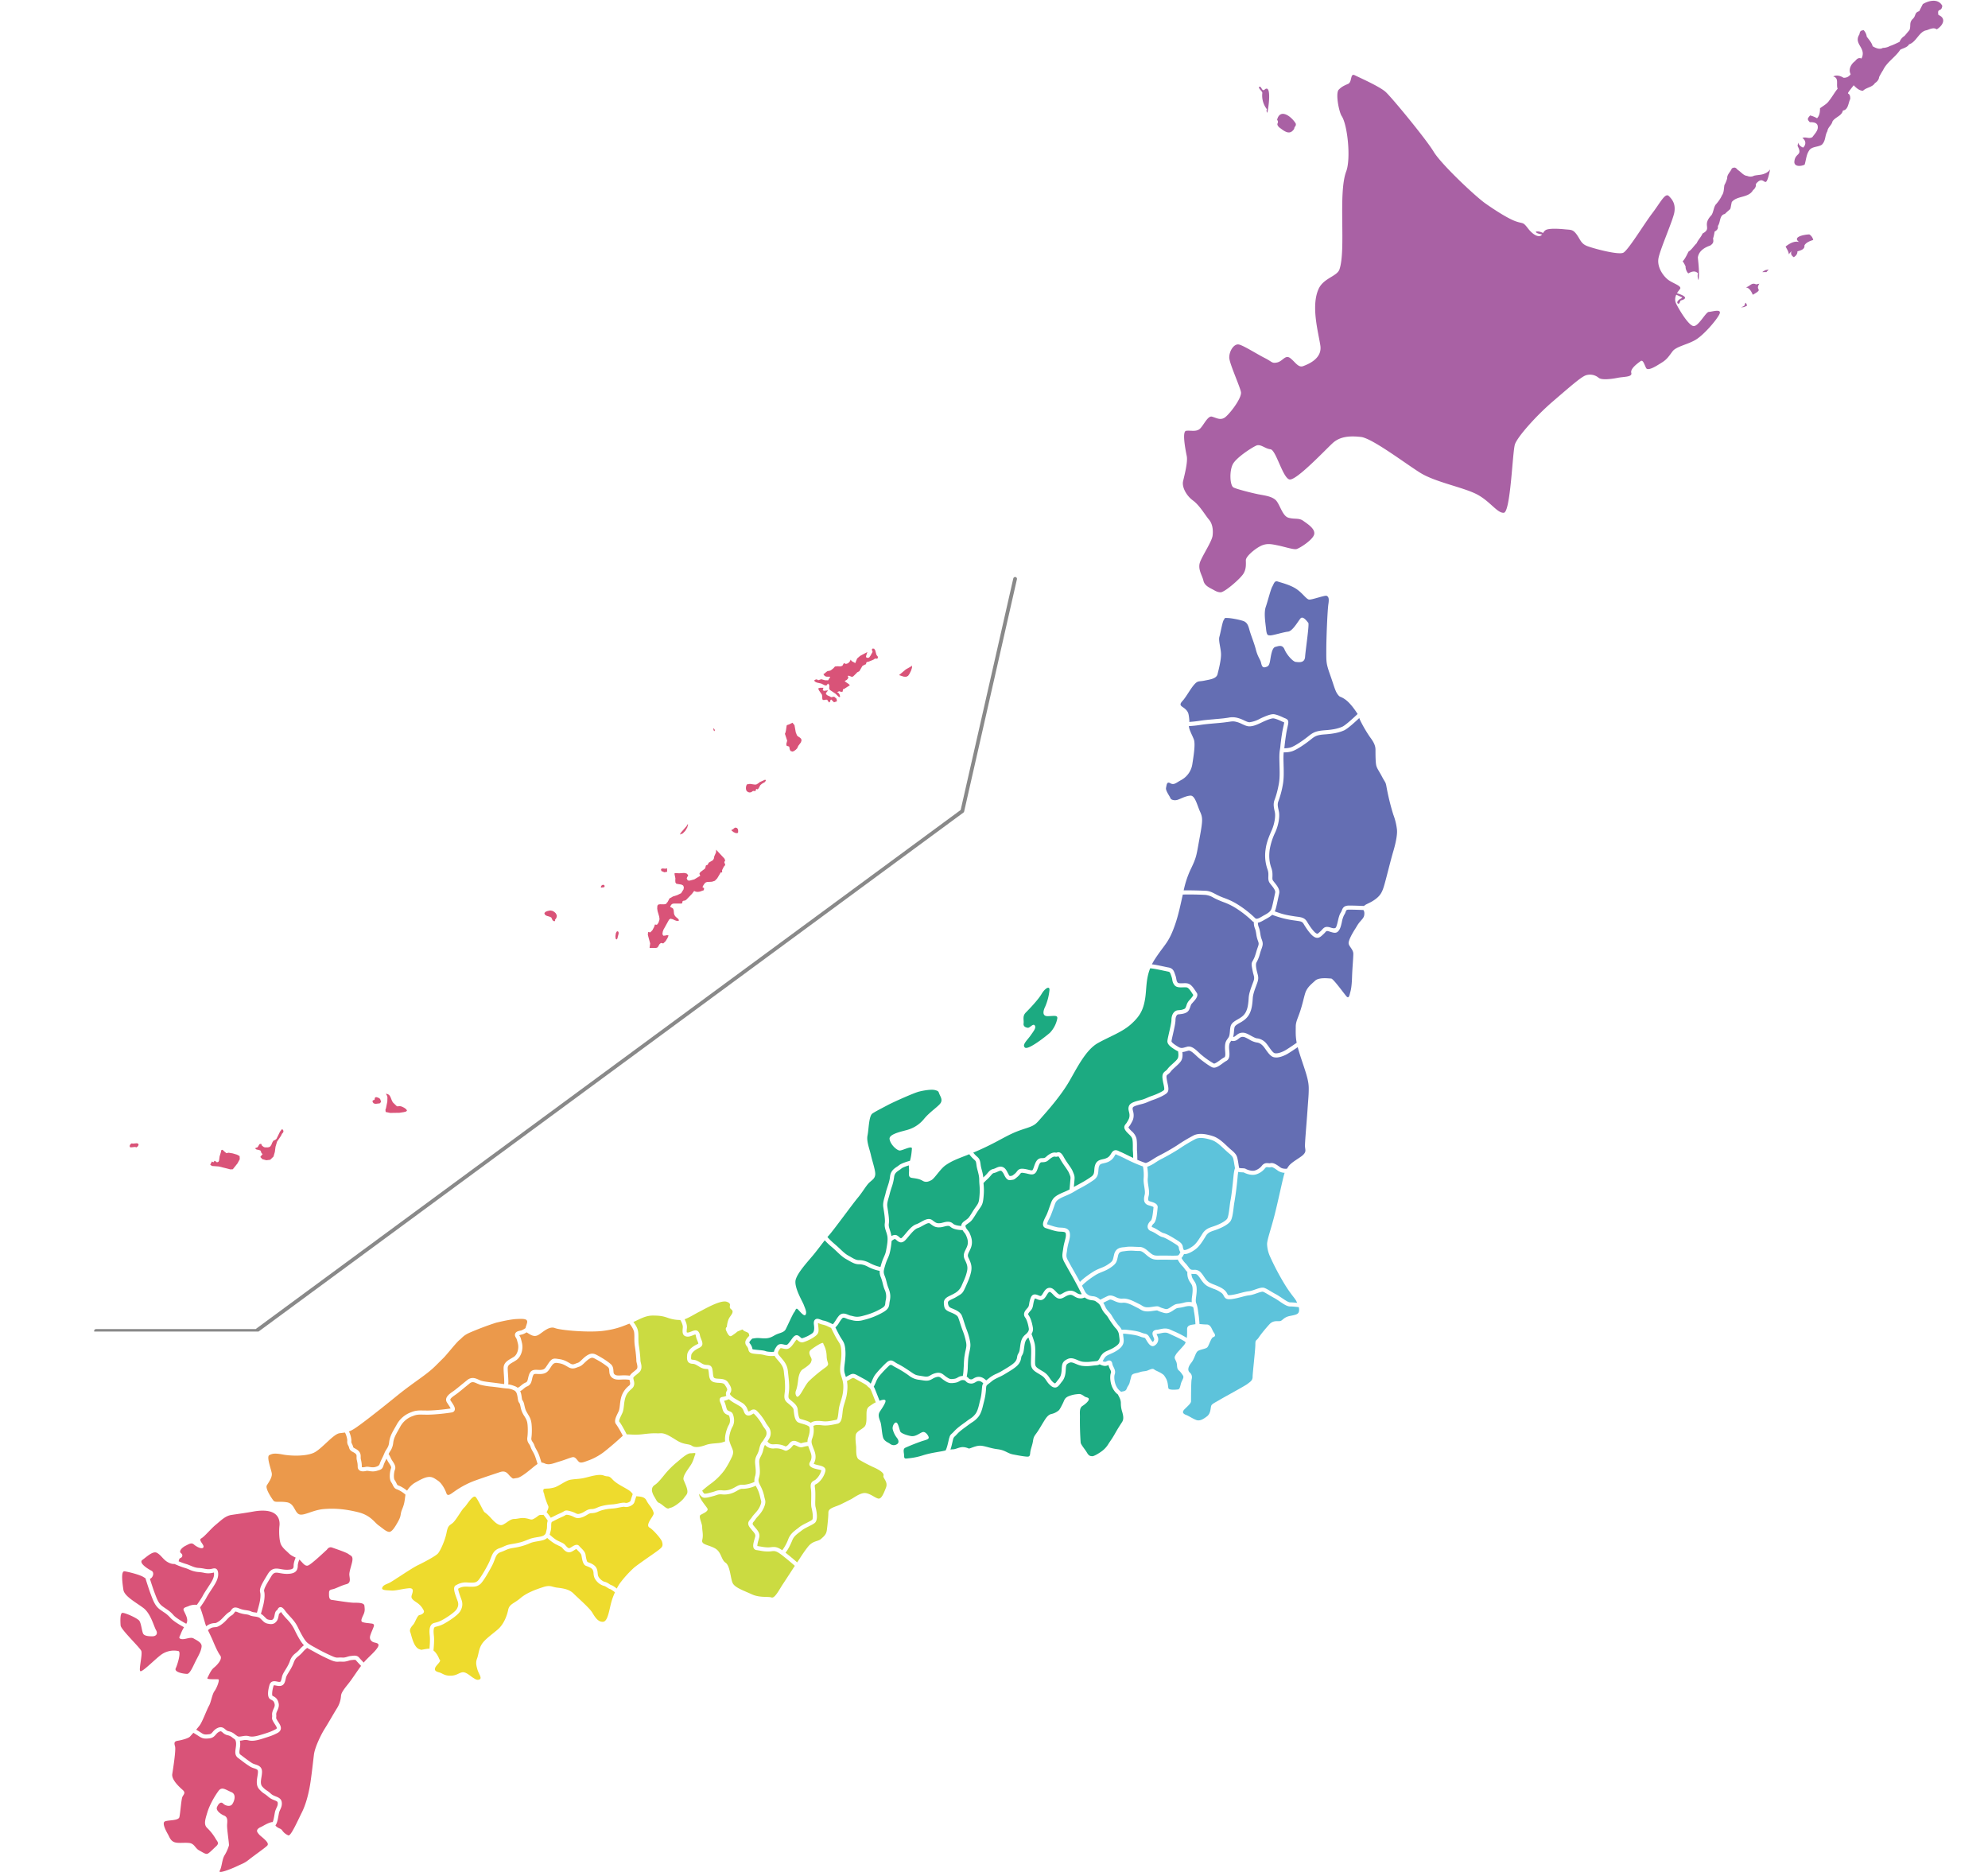 <svg xmlns="http://www.w3.org/2000/svg" width="565" height="532" fill="none"><g clip-path="url(#a)"><path fill="#CBDB41" d="M190.37 428.51s-.35.44-1.05 0c-.7-.43-1.48-1.22-2.01-1.4-.53-.17-.88-.96-1.23-1.57a5.28 5.28 0 0 1-.79-1.84c0-.44-.08-1.14.88-1.75.96-.62 2.27-2.37 3.15-3.42a26.3 26.3 0 0 1 3.15-3.06c1.05-.88 2.8-2.46 3.76-2.46.97 0 1.66-.34 1.32.44-.35.8-.44 1.67-1.23 2.9-.79 1.22-2.45 3.23-2.01 4.28.43 1.05.96 2.1 1.05 3.07.09.96-.44 1.22-.96 2.01-.53.8-2.98 2.8-4.03 2.8Z"/><path fill="#1CAA81" d="M291.96 292.06s-1.19-.13-1.05-1.18c.13-1.05-.4-2.1.65-3.15 1.05-1.05 3.55-3.68 4.46-5.25.92-1.58 2.37-2.5 2.24-1.05a15.73 15.73 0 0 1-1.19 4.6c-.52 1.04-1.05 2.75.66 2.75 1.7 0 2.9-.4 2.76.66a8.12 8.12 0 0 1-2.1 4.07c-1.05.92-6.17 5-7.09 4.2-.92-.78.66-2.1 1.58-3.41.92-1.32 1.7-2.24 1.18-2.9-.52-.65-1.44.93-2.1.66Z"/><path fill="#EB994B" d="M99.85 409.64c-.03.23.03.36.17.65.11.23.26.51.34.9.04.18.19.28.58.48.32.17.71.38 1.05.76.54.62.53 1.2.52 1.65 0 .2 0 .4.04.62l.03.1c.16.74.25 1.14.25 2.04l.01.09c.05.05.39.11 1.01-.04.4-.1.81-.05 1.25.02.5.07 1.03.15 1.62-.02l.11-.03c.6-.17.96-.44 1.07-.8.16-.52.41-1.04.68-1.6.23-.45.45-.92.65-1.42.18-.47.4-.82.62-1.16.34-.54.64-1 .74-1.93.17-1.6.78-2.67 1.71-4.3l.37-.65a7.6 7.6 0 0 1 4.22-3.67c1.27-.53 2.24-.51 3.46-.48.52 0 1.11.02 1.82 0 2.27-.08 4.88-.41 5.9-.58-.12-.32-.5-.87-.72-1.2l-.31-.48c-.88-1.37.7-2.47 1.64-3.12l.18-.12c.56-.4 1.54-1.2 2.5-1.99l1.4-1.14c1.3-1.05 2.47-.5 3.32-.11.23.1.44.2.65.27.62.21 1.92.37 3.3.53.78.1 1.63.2 2.46.33l.79.1c.07-.55-.02-1.83-.07-2.64-.06-.82-.1-1.6-.08-2.1.1-1.35 1.15-1.96 2.18-2.56l.72-.43c1-.64 1.52-2.4 1.15-3.82l-.16-.62c-.1-.4-.2-.67-.26-.78l-.22-.37c-.27-.48-.2-.85-.1-1.06.25-.55.89-.69 1.45-.81l.17-.03c.4-.1.94-.44 1.28-.67.1-.46.33-.97.46-1.53.26-1.18-1-1.15-2.93-1.07-1.93.09-4.7.78-5.85 1.04a84.42 84.42 0 0 0-7.26 2.72c-2.1.88-2.34 1.55-3.13 2.16-.79.62-2.62 2.93-4.13 4.65-.47.52.09-.07-2.62 2.64-2.71 2.72-5.95 4.47-11.03 8.58-5.07 4.12-10.76 8.59-12.42 9.55-.5.3-.9.48-1.25.62.43.83.75 2.18.67 2.83Z"/><path fill="#EB994B" d="M151.45 412.57c-.24-.42-.49-.86-.67-1.41-.1-.32-.25-.54-.4-.77-.3-.45-.64-.96-.5-1.95.17-1.16.17-3.35-.07-4.33-.16-.63-.39-1-.72-1.56a6.87 6.87 0 0 1-1.15-2.78c-.1-.47-.2-.9-.38-1.11-.28-.34-.35-.83-.43-1.4-.16-1.08-.33-1.88-1.17-2.2a5 5 0 0 0-1.9-.47c-.36-.03-.87-.07-1.74-.2a94.7 94.7 0 0 0-2.44-.31 21.6 21.6 0 0 1-3.52-.58l-.77-.32c-.86-.4-1.39-.6-2.1-.04l-1.39 1.13c-1 .83-1.96 1.62-2.57 2.04l-.17.12c-.81.56-1.59 1.14-1.33 1.54l.3.45c.6.89 1.16 1.72.87 2.4-.07.18-.27.48-.77.57-.92.17-3.77.54-6.21.63-.75.03-1.35.01-1.89 0-1.17-.03-1.94-.05-2.98.4a6.41 6.41 0 0 0-3.66 3.15l-.37.66c-.89 1.56-1.42 2.5-1.57 3.85a5.08 5.08 0 0 1-.92 2.43 7 7 0 0 0-.39.7 9 9 0 0 1 .65 1.2c.11.27.3.54.48.83.48.73 1.02 1.55.67 2.44-.32.8-.42 2.48-.08 2.93.22.3.37.6.5.87.2.43.32.62.49.66.57.15 1.77.83 2.55 1.49a6.6 6.6 0 0 1 2.14-2.2c.96-.53 2.53-1.5 3.76-1.67 1.23-.17 1.84.35 2.89 1.05 1.05.7 2.01 2.45 2.36 3.5.35 1.06 1.14.36 2.27-.43 1.14-.8 3.15-2.1 5.78-3.07 2.62-.96 5.34-1.83 7.17-2.45 1.84-.61 2.28.62 3.06 1.32.8.7.53.52 1.84.35 1.31-.18 4.2-2.8 5.25-3.6l.55-.39c-.1-.34-.3-1.02-.6-1.9a8.55 8.55 0 0 0-.72-1.56Z"/><path fill="#EB994B" d="M112.86 423.27c-.71-.18-1-.77-1.25-1.29a4.15 4.15 0 0 0-.38-.68c-.73-.97-.44-3.16-.08-4.07.13-.32-.21-.85-.55-1.36a7.45 7.45 0 0 1-.75-1.35l-.22.45c-.25.5-.49 1-.61 1.42-.34 1.11-.64 1.24-1.87 1.59l-.1.03c-.39.1-.74.15-1.08.15a6.8 6.8 0 0 1-1.04-.1c-.33-.05-.61-.1-.8-.05-.61.16-1.46.25-2-.17a1.21 1.21 0 0 1-.47-1c0-.78-.07-1.1-.22-1.79l-.03-.1a3.62 3.62 0 0 1-.07-.9c.01-.38.02-.58-.23-.86-.2-.21-.45-.35-.72-.5-.45-.23-1-.53-1.17-1.25a2.46 2.46 0 0 0-.25-.64 2.1 2.1 0 0 1-.28-1.3c.07-.56-.4-2.1-.68-2.39-.42.07-.88.12-1.52.2-1.84.27-5.16 4.65-7.44 5.61-2.27.96-6.3.88-8.66.44-2.36-.44-2.97-.26-3.85.17-.87.44.53 4.03.7 5.17.18 1.14-.87 2.54-1.4 3.41-.52.88 1.31 3.6 1.84 4.3.52.7 1.66.17 3.85.52 2.18.35 2.18 2.9 3.5 3.42 1.3.52 3.85-1.23 7-1.49s6.12 0 9.7.88c3.6.87 4.64 2.89 5.87 3.76 1.23.88 2.01 1.67 2.89 1.84.87.17 1.84-1.49 2.62-2.89.79-1.4.7-1.83.88-2.63.17-.78.7-1.57.96-3.06.15-.84.19-1.46.29-1.98a7.7 7.7 0 0 0-2.38-1.51Z"/><path fill="#1CAA81" d="M269.77 408.72c.2-.74.3-.9.71-1.27.15-.13.35-.31.64-.63.8-.87 1.58-1.45 2.57-2.18l.84-.6c.46-.36.81-.6 1.1-.8.6-.38.92-.6 1.51-1.31.65-.77.97-2.1 1.22-3.18.08-.35.16-.7.24-.98.3-1.06.4-2.28.48-3.25l.03-.32c.04-.47.16-.8.34-1.08-.3-.3-.77-.65-1.25-.65-.39 0-.62.14-.92.31-.39.23-.87.51-1.63.38-.68-.11-.97-.42-1.19-.65-.17-.18-.25-.27-.68-.3-.5-.04-.7.08-1.03.27-.32.18-.72.41-1.38.5-1.37.2-1.85.09-3.03-.7a7.92 7.92 0 0 1-.67-.5c-.57-.46-.79-.64-1.64-.39-.45.13-.75.3-1.03.47-.62.35-1.21.69-2.74.42l-.9-.14a5.68 5.68 0 0 1-3.1-1.26 30.29 30.29 0 0 0-3.77-2.32c-.35-.18-.62-.36-.84-.5-.35-.24-.67-.22-.96.05-.95.88-2.07 2.06-2.91 3.1a7.2 7.2 0 0 0-.91 1.72c-.2.44-.36.83-.55 1.14.13.21.27.48.4.84.42 1.02 1.01 2.55 1.26 3.18.6-.25 1.4-.46 1.64-.13.33.44-.96 2.27-1.58 3.23-.61.96-.17 1.93.18 2.9.35.96.43 3.85.87 4.72.44.88 1.4 1.14 1.84 1.49.44.35 1.14.61 1.92.17.8-.43.53-1.31 0-1.92a6.5 6.5 0 0 1-1.13-2.37c-.18-.7.35-1.92.96-1.92.6 0 .96 2.19 1.22 2.62.27.44 1.58.97 2.98 1.23s2.62-.96 3.4-1.14c.8-.18 1.67 1.14 1.67 1.57 0 .44-.52.61-1.75.96a57.35 57.35 0 0 0-4.9 1.93c-.79.35-.35 1.49-.35 2.19s.09.96.79.87c.7-.09 2.27-.17 4.46-.87s4.38-.97 5.7-1.23l.83-.18c.35-.57.63-1.8.82-2.63l.2-.88.02.02Z"/><path fill="#CBDB41" d="M246.93 394.29c-.14-.1-.31-.23-.5-.46-.25-.3-1.27-.84-2.1-1.29l-1.07-.59c-.77-.44-.82-.41-1.19-.22l-.27.15c-.39.2-.81.45-1.1.63.15.73.2 1.54.1 2.66-.11 1.43-.42 2.42-.72 3.38-.16.5-.3.98-.42 1.51-.1.43-.16.95-.21 1.46-.16 1.43-.31 2.9-1.5 3.1l-.72.15c-.99.2-2.21.44-3.46.3-1-.12-2.16-.2-2.62.21l.02.03a6.49 6.49 0 0 1-.36 3.56c-.29.86-.17 1.32.25 2.4l.14.37c.4 1 .77 1.95.5 3.2-.12.53-.3.88-.44 1.11v.02l.13.07c.3.15.75.25 1.18.35.94.21 2.23.5 2.02 1.68a6.49 6.49 0 0 1-1.94 3.22c-.27.24-.52.38-.72.49-.37.2-.44.23-.31 1.1.14.93.11 2.08.1 3.1-.03.94-.05 1.82.06 2.26.4 1.63.7 3.74-.18 4.53-.38.33-1 .64-1.72 1s-1.54.77-2.05 1.2l-.7.53c-.81.63-1.59 1.21-2.01 2.37-.02.03-.91 2.29-1.88 3.38l.2.16a76.76 76.76 0 0 1 3.12 2.61c.78-1.14 1.73-2.77 3.1-4.48 1.4-1.75 2.8-1.4 3.68-2.19.87-.79 1.48-1.23 1.66-2.54.17-1.32.43-3.68.43-4.99s2.1-1.57 3.68-2.37l2.8-1.4c1.05-.6 2.83-1.97 4.23-1.71 1.4.26 2.6 1.36 3.47 1.54.87.17 1.49-1.32 2.18-3.07.7-1.75-.96-2.73-.7-3.43.26-.7-1.02-1.6-2.77-2.38a42.22 42.22 0 0 1-4.16-2.18c-1.05-.6-.76-2.86-.85-3.82-.1-.97-.26-2.28-.09-3.24.18-.96 1.66-1.49 2.45-2.28.79-.79.53-2.71.61-4.12.09-1.4.62-1.57 1.5-2.18.42-.3.78-.5 1.12-.65l-1.25-3.2c-.3-.73-.49-.87-.72-1.04Z"/><path fill="#CBDB41" d="M219.04 440.88a10.4 10.4 0 0 1-3.02-.2c-.36-.06-.69-.12-.96-.15-.32-.03-.6-.18-.78-.44-.43-.62-.14-1.63.16-2.7.07-.26.15-.5.2-.72.12-.57-.21-1-.87-1.75l-.6-.74c-.88-1.13-.5-1.76.07-2.4.14-.16.28-.34.42-.55.25-.4.56-.74.88-1.1.51-.57 1.04-1.16 1.44-2.06.48-1.08.4-1.36.26-1.82a6.9 6.9 0 0 1-.12-.44l-.04-.18c-.17-.75-.35-1.6-1.04-2.92a8.4 8.4 0 0 1-.25-.49 9.02 9.02 0 0 1-3.76.89c-.47-.04-.82.14-1.47.5-.27.16-.58.33-.94.5a6.5 6.5 0 0 1-3.52.57c-.73-.05-1.06.07-1.57.24-.25.09-.53.18-.88.27l-.6.16c-.68.17-1.12.3-1.81.3s-1.19-.58-1.51-1.14c-.23 1.14 1.93 3.48 2.31 4.18.44.79-1.22 1.4-1.92 1.83-.7.44.44 2.37.44 3.42 0 1.05.38 2.28.03 3.68-.35 1.4 1.64 1.33 3.57 2.38 1.92 1.05 1.73 3.22 3.04 4.1 1.32.87 1.4 4.46 2.02 5.77.6 1.32 3.16 2.16 5.43 3.21 2.28 1.05 4.63.56 5.59.9.96.36 2.19-2.18 3.24-3.76.84-1.26 2.42-3.71 3.41-5.22-.3-.27-1.37-1.23-3.18-2.67-2.07-1.66-2.44-1.61-3.68-1.45Z"/><path fill="#CBDB41" d="M200.24 424.49c.54 0 .89-.1 1.52-.26.18-.06.38-.1.61-.16a9 9 0 0 0 .77-.24c.56-.2 1.07-.38 2.04-.3a5.3 5.3 0 0 0 2.95-.48c.32-.15.6-.3.86-.45.67-.38 1.3-.73 2.15-.65.81.08 2.92-.52 3.29-.86-.08-.55.01-1 .17-1.57l.04-.12c.23-.85.16-1.66-.02-3.42-.12-1.3.2-1.92.54-2.58.21-.43.44-.87.6-1.6.31-1.35.6-1.75.94-2.14.1-.11.18-.2.25-.35.11-.21.24-.41.37-.6.31-.49.58-.9.53-1.54-.04-.57-.24-.84-.57-1.28-.2-.28-.44-.59-.67-1.03-.54-1-1.42-2.18-2.27-3.02-.16-.16-.16-.16-.5.05-.27.17-.63.39-1.1.39-.9 0-1.18-.74-1.36-1.23-.1-.23-.19-.48-.33-.67-.39-.52-.44-.55-1.16-.97l-.85-.5a10.3 10.3 0 0 1-1.89-1.27c-.3.14-.83.35-1.31.45l-.06.01c.03.1.08.21.15.36.2.47.32.9.42 1.28.17.65.26.97.57 1.14l.49.22c.6.24.82.45 1.05 1.32.31 1.18.2 2.23-.33 3.14-.4.68-1.01 2.5-.9 3.7h.02c.18 1.05.88 2.28 1.05 2.98.18.7-.08 1.4-.43 2.1-.35.7-.88 1.84-1.93 3.41a18 18 0 0 1-4.1 4.03c-1.1.82-1.6 1.27-2.27 1.84.23.48.53.86.67.87Z"/><path fill="#EB994B" d="M175.53 401.68c.15-.3.29-.58.37-.8.14-.4.2-.95.28-1.58.07-.7.17-1.51.4-2.32a6.41 6.41 0 0 1 2.25-3.23c.35-.31.31-.64.14-1.3l-.07-.32c-.32-.05-.84-.1-1.58-.1-.29 0-.56.02-.81.03-1 .04-1.95.08-2.75-.72-.52-.52-.56-1.16-.6-1.68-.03-.55-.06-.88-.41-1.18a20.63 20.63 0 0 0-3.24-2.12l-.13-.07c-.85-.47-1.11-.61-1.9-.12-.47.28-.88.68-1.28 1.05-.54.53-1.05 1.02-1.67 1.2-.17.05-.34.12-.5.18-.63.25-1.43.56-2.5-.06l-.14-.08c-.94-.56-1.56-.92-2.7-1.07l-.37-.05c-.58-.09-1.06.14-1.44.69-.18.24-.32.46-.45.67-.55.85-1.02 1.58-2.4 1.75-.48.06-.91.04-1.3.02-.86-.04-1.02-.02-1.21.42-.16.35-.23.71-.31 1.06-.17.78-.37 1.65-1.42 2.06-.37.14-.7.42-1.01.69a4.8 4.8 0 0 1-.94.66c.28.58.37 1.23.44 1.74.04.28.1.7.17.8.36.42.49 1 .62 1.62.12.52.24 1.06.5 1.55l.5.88c.36.57.66 1.07.86 1.88.28 1.12.29 3.49.1 4.78-.07.55.06.74.31 1.14.18.25.39.58.55 1.04.14.44.35.8.58 1.21.26.48.57 1.02.82 1.77.28.85.48 1.5.59 1.87.27.01.57.1.97.27 1.22.52 2.27 0 4.02-.53 1.75-.52 2.72-.96 3.68-1.23.96-.26 1.3.62 1.92 1.23.61.61 1.75 0 3.06-.44a17.04 17.04 0 0 0 4.73-2.8 88.12 88.12 0 0 0 4.64-4.02l.1-.1a27.45 27.45 0 0 0-1.87-3.23c-.7-.8-.12-2.03.4-3.1Z"/><path fill="#CBDB41" d="M207.13 404.96c.37-.62.44-1.38.2-2.25-.1-.35-.15-.43-.16-.45a2.05 2.05 0 0 0-.2-.09c-.15-.06-.35-.14-.6-.27-.77-.42-.96-1.16-1.15-1.88a6.74 6.74 0 0 0-.35-1.1c-.3-.67-.46-1.1-.25-1.5.18-.34.53-.4.81-.45l.2-.03c.26-.05.56-.16.8-.26-.17-.4-.2-.89.14-1.43.22-.35.12-.66-.6-1.73-.28-.42-.82-.48-1.68-.53a6.13 6.13 0 0 1-1.42-.2c-1.21-.37-1.32-1.48-1.41-2.47-.03-.31-.07-.64-.13-.95-.04-.22-.1-.27-.1-.27a1.58 1.58 0 0 0-.38-.05 3.8 3.8 0 0 1-1.87-.51l-.28-.17c-1.2-.71-1.24-.74-2.01-.8-1.58-.15-1.48-1.5-1.4-2.47.13-1.74 2.34-2.83 2.78-3.03.33-.15.4-.22.4-.24.02-.1-.18-.62-.35-1.03a5.22 5.22 0 0 1-.37-1.24c-.02-.14-.02-.17-.13-.32-.15.01-.48.15-.7.24-.5.2-1.07.42-1.63.37-1.45-.13-1.34-1.4-1.26-2.31l.03-.33c.05-.65-.42-1.6-.71-2.08a10.5 10.5 0 0 1-3.51-.6c-1.18-.4-1.97-.66-4.33-.66-2.11 0-3.7 1.05-5.5 1.83.46.6 1.1 1.53 1.28 2.4.15.67.15 1.34.15 2.05 0 .72 0 1.4.12 2.18.28 1.74.45 3.58.45 4.3 0 .12.05.35.1.57.2.78.48 1.97-.47 2.83-.27.25-.54.47-.78.66-.47.37-.87.7-.87.92 0 .13.05.33.1.54.17.65.42 1.64-.46 2.44-.87.78-1.55 1.39-1.93 2.7-.21.72-.3 1.44-.37 2.13-.08.68-.15 1.31-.34 1.85-.1.28-.25.59-.41.92-.23.47-.77 1.6-.58 1.82.53.6 1.65 2.71 2.12 3.63.94-.04 2.3.23 4.64-.06 3.58-.43 3.5-.17 4.9-.26 1.4-.1 2.8.87 4.8 2.1 2.02 1.22 3.28.83 4.16 1.44.87.61 2.3.41 3.96-.2 1.67-.61 3.61-.37 4.84-.8l.68-.24c-.26-1.57.54-3.82 1.03-4.66Z"/><path fill="#EB994B" d="M148.13 379.3a4.21 4.21 0 0 0-.56.16l.19.33c.2.32.21.38.4 1.1l.15.6c.51 1.94-.21 4.18-1.65 5.1-.25.17-.51.32-.76.47-.99.56-1.55.92-1.6 1.62-.02.42.03 1.16.08 1.94.09 1.27.14 2.19.06 2.82.54.05.92.13 1.94.52.28.1.5.25.7.4.24 0 .5-.18.95-.56.37-.31.8-.67 1.35-.89.43-.17.52-.43.7-1.22.08-.38.18-.8.37-1.26.53-1.23 1.54-1.17 2.35-1.13.35.02.7.04 1.09-.01.84-.1 1.05-.44 1.57-1.23l.48-.72c.9-1.26 1.31-1.35 2.56-1.16l.35.05c1.37.18 2.16.64 3.15 1.22l.14.08c.58.34.9.2 1.49-.02.18-.08.38-.15.58-.21.35-.1.76-.5 1.2-.92.42-.4.9-.86 1.46-1.2 1.38-.86 2.17-.42 3.09.08l.12.07c.95.52 2.3 1.33 3.42 2.26.76.63.8 1.42.84 2 .03.46.05.72.25.92.42.42.9.42 1.88.38a13.64 13.64 0 0 1 2.54.07c.23-.44.65-.79 1.13-1.17.22-.19.48-.38.73-.62.4-.37.31-.93.13-1.69-.08-.3-.15-.59-.15-.85 0-.67-.17-2.48-.43-4.11-.13-.88-.13-1.67-.13-2.36 0-.7 0-1.26-.12-1.81a6.29 6.29 0 0 0-1.29-2.19c-1.9.74-3.64 1.56-7.4 2.05-4.07.53-12.07-.13-13.78-.79-1.7-.66-3.54 1.32-4.72 1.97-1.19.66-2.1 0-3.16-.66l-.15-.1c-.38.24-.89.52-1.35.63l-.18.03Z"/><path fill="#646EB3" d="M332.1 274.95c1.26.22 1.55 1.05 1.82 1.86l.13.36c.15.4.2.75.26 1.05.08.45.13.72.42 1.04.19.22.93.2 1.47.17.54-.02 1.06-.04 1.49.1.9.27 1.6 1.36 2.12 2.15.1.17.2.31.29.43.64.9-.4 2.03-1.15 2.85l-.28.32c-.16.18-.27.51-.38.83-.19.56-.4 1.2-.98 1.56-.67.42-1.46.5-2.1.57l-.4.04c-.3.05-.73.59-.73 1.61 0 .83-.38 2.5-.71 3.97-.19.82-.42 1.85-.42 2.08 0 .1.14.52 1.98 1.6.75.43 1.13.32 2.14.02l.3-.08c1.22-.35 2.35.7 3.35 1.64.32.3.63.6.93.82a22.79 22.79 0 0 0 3.31 2.3c.28.14 1.28-.6 1.76-.94.43-.32.84-.62 1.22-.8.36-.19.33-.88.25-1.85a9.47 9.47 0 0 1-.04-1.35c.07-1.1.31-1.48.7-2.03l.34-.5c.25-.43.3-1.05.36-1.7.03-.47.07-.94.19-1.39.24-.96 1.14-1.48 2-1.97.35-.2.71-.4 1.01-.63a4.02 4.02 0 0 0 1.56-2.03c.3-.75.48-1.83.57-3.41.07-1.28.56-2.58 1.02-3.84l.33-.87c.31-.9.23-1.2.02-2-.1-.33-.2-.75-.3-1.29-.33-1.7-.32-1.9.16-2.72l.16-.3c.3-.55.48-1.16.7-1.86.11-.4.24-.84.4-1.29.42-1.18.46-1.27.1-2.22a8.4 8.4 0 0 1-.43-1.78c-.09-.54-.16-1.04-.36-1.55a4.32 4.32 0 0 1-.33-1.85 1.72 1.72 0 0 1-.42-.3 29.23 29.23 0 0 0-4.7-3.69 17.98 17.98 0 0 0-3.6-1.74c-.39-.15-.79-.3-1.22-.5-.57-.23-1.05-.48-1.48-.7a5.6 5.6 0 0 0-2.36-.82 90.57 90.57 0 0 0-6.41-.1c-.63 2.8-1.24 5.82-2.2 8.56-1.83 5.26-2.88 5.43-5.68 9.72-.35.53-.65 1.05-.9 1.56.78.07 1.9.3 3.5.64.53.12.97.21 1.24.25h-.01Z"/><path fill="#CBDB41" d="M195.2 377.64c-.04.37-.08.91 0 1.01 0 .01.06.04.2.05.27.02.7-.15 1.08-.3.65-.26 1.53-.62 2.05.1.28.4.33.6.38.88.03.18.06.42.3 1 .5 1.26.83 2.08-.66 2.76-.97.45-2.04 1.28-2.1 2.06-.1 1.17-.03 1.18.34 1.21 1.03.1 1.26.23 2.5.96l.28.17c.53.31.96.34 1.34.36.56.03 1.33.07 1.56 1.25.07.37.11.74.14 1.07.1 1.04.19 1.34.6 1.47.33.1.72.12 1.14.14.93.06 1.96.13 2.59 1.05.66 1 1.28 1.93.62 3-.13.2-.24.37.5 1 .45.4.87.63 1.57 1.03l.85.49c.8.47 1 .6 1.52 1.28.24.32.37.68.48.96.06.16.16.43.22.47.2 0 .35-.1.54-.2.4-.25 1.12-.7 1.94.11.91.92 1.88 2.2 2.46 3.3.2.36.4.62.59.88.37.5.72.98.8 1.88.07 1.04-.37 1.72-.73 2.27l-.18.27c.07.12.18.29.37.43.38.28.69.47 1.57.4a6.12 6.12 0 0 1 2.81.44c.2.07.33.14.43.18l.02.01.09-.05.27-.17c.2-.1.35-.3.53-.51.37-.44.93-1.11 1.97-.79.4.13.7.27.94.38.42.2.52.25.8.15.5-.16 1.12-.25 1.57-.3-.01-.39.05-.8.21-1.28.29-.85.58-1.95.34-2.91-.1-.43-1.54-.85-2.16-1.02a6.74 6.74 0 0 1-1.03-.35c-.86-.43-1.13-1.72-1.29-3.53-.05-.6-.68-1.13-1.34-1.68l-.57-.48c-.87-.79-.77-1.68-.64-2.7.04-.32.08-.68.1-1.1a23.4 23.4 0 0 0-.22-3.85c-.04-.37-.09-.75-.12-1.13-.14-1.42-.87-2.25-1.78-3.3l-.27-.32c-.26-.3-.44-.57-.57-.83a7.48 7.48 0 0 1-2.96-.23 8.24 8.24 0 0 0-1.73-.25c-.46-.04-.94-.08-1.4-.15-1.07-.17-1.25-.64-1.38-1.2a1.62 1.62 0 0 0-.17-.5c-.16-.28-.25-.4-.33-.49a1.4 1.4 0 0 1-.35-.85c-.11-.75.66-1.58 1.11-2a3.64 3.64 0 0 0-.08-.5c-.17-.7-1.42-.6-1.77-1.3-.04-.07-.9.31-1.57.61-.14.18-1.16.94-1.65 1.21-.6.35-1.13-.7-1.48-1.49-.35-.78.17-1.05.17-1.05s.11-1.34.55-2.3c.43-.96 1.75-1.94.7-2.73s.5-1.46-1.2-2.12c-1.72-.66-6.13 1.94-7.7 2.73-1.38.69-3.06 1.78-4.34 2.22.32.61.72 1.55.66 2.39l-.03.33Z"/><path fill="#646EB3" d="M342.63 253.15c1.13.06 1.92.47 2.83.95a18.78 18.78 0 0 0 2.58 1.14c1.12.43 2.19.84 3.8 1.85a30 30 0 0 1 4.9 3.85c.39.38 1.06.03 2.04-.55.2-.12.4-.24.6-.34 1.14-.62 1.73-1.05 2-1.86.23-.7.52-2.08.75-3.19l.28-1.31c.14-.62-.53-1.46-1.07-2.13-.19-.23-.36-.45-.5-.65-.41-.59-.39-1.23-.37-1.84.02-.56.05-1.2-.23-1.98a11.75 11.75 0 0 1-.55-5.7c.26-2 .93-3.56 1.7-5.36l.1-.21c.72-1.7 1.07-3.8.83-5l-.1-.46c-.22-1.09-.4-1.94.04-3.1.32-.84.8-2.3 1.2-4.54.28-1.55.24-3.32.18-5.37l-.03-1.23c-.04-1.9.06-2.52.16-3.12l.1-.7c.1-1.1.25-2.3.45-3.6.14-.91.28-1.57.42-2.2l.19-.88.04-.33a31.3 31.3 0 0 0-.2-.08c-.13-.05-.3-.11-.47-.2-.76-.35-1.56-.71-2.32-.85-.21-.04-.97-.01-3.4 1.15-1.24.6-2.28 1.06-3.37 1.11-.73.04-1.4-.28-2.1-.6-.48-.23-.97-.47-1.54-.62-.97-.27-1.32-.22-2.37-.06l-1.37.18c-.87.1-1.8.18-2.75.26-1.41.13-2.88.26-3.98.44-1.36.22-2.6.3-3.22.34v.05c.1 1.05.88 2.36 1.4 3.68.53 1.31-.08 4.9-.43 7.18a6.2 6.2 0 0 1-3.24 4.46c-1.31.7-1.94 1.47-3 .86-1.04-.61-1.04.53-1.22 1.32-.17.79 1.07 2.38 1.24 2.9.18.53 1.23.8 2.19.44.96-.35 2.19-1.05 3.5-1.14 1.3-.09 1.92 2.71 2.7 4.46.8 1.75.88 2.37-.08 7.53-.96 5.17-.78 5.34-2.7 9.28a27.85 27.85 0 0 0-1.83 5.66c1.6-.04 4.89.04 6.21.12l.01-.01Z"/><path fill="#646EB3" d="M345 204.4c.92-.08 1.86-.16 2.71-.25l1.33-.18a5.64 5.64 0 0 1 2.85.1c.66.18 1.23.44 1.73.68.6.28 1.1.52 1.54.5a8.19 8.19 0 0 0 2.93-1c2.1-1 3.37-1.4 4.12-1.25.89.17 1.77.56 2.6.95.15.08.28.13.4.17.76.3 1.09.63.87 1.73l-.19.9c-.14.64-.27 1.25-.4 2.13a62.4 62.4 0 0 0-.45 3.52l-.04.25c.49 0 1.22-.04 1.92-.27 1.1-.37 3.3-1.85 4.8-3.05 1.39-1.11 2.11-1.6 4.8-1.8 2.22-.15 3.66-.44 4.96-1 .91-.39 3.4-2.7 4.36-3.62-.92-1.44-2.28-3.3-3.65-4.22-1.37-.92-1.31-.4-2.03-1.38-.73-.98-1.05-2.5-2.17-5.64-1.11-3.16-1.05-3.48-1.05-6.9 0-3.41.33-11.49.6-13.13.25-1.64 0-2.04-.47-2.3-.45-.27-4.26 1.18-5.05 1.05-.79-.13-1.83-1.84-3.6-3.02-1.78-1.18-4.27-1.77-5.26-2.1-.98-.33-1.11.66-1.57 1.44-.46.8-1.25 4-1.84 5.72-.6 1.7-.13 4.46.07 6.3.19 1.84.45 1.84 1.24 1.84s3.68-.92 4.99-1.06c1.31-.13 2.82-2.89 3.54-3.74.73-.85 1.9.85 2.24 1.25.32.4-.8 7.81-.92 9.65-.14 1.84-1.77 1.51-2.63 1.45-.85-.07-2.62-2.1-3.21-3.55-.6-1.44-1.64-.98-2.63-.72-.98.26-1.25 2.69-1.5 4.07-.27 1.37-.6 1.5-1.38 1.7-.8.2-.99-.52-1.19-1.37-.2-.85-.92-1.58-1.44-3.61-.52-2.04-1.44-4.14-1.84-5.65-.4-1.51-.72-1.9-1.3-2.3-.6-.4-3.49-.98-4.73-1.05-1.25-.07-.86 0-1.25.53-.4.52-.92 3.67-1.25 4.79-.33 1.12.46 3.35.46 5.05 0 1.7-.66 4.27-.99 5.58-.32 1.32-2.16 1.51-3.74 1.84-1.57.33-1.84-.06-2.89 1.12-1.05 1.18-2.36 3.61-3.28 4.6-.92.98-.72 1.31.07 1.84.78.52 1.37 1.11 1.57 1.9.2.79.27 2.1.27 2.1l-.07.18c.62-.04 1.76-.13 2.96-.32 1.15-.19 2.64-.32 4.07-.44Z"/><path fill="#1CAA81" d="M315.72 390.2c.12-.34-.01-.63-.27-1.15a4.7 4.7 0 0 1-.43-1.13 2 2 0 0 1-1.1.26 3.77 3.77 0 0 1-1.38-.45c-.25.14-.56.25-.96.27-.39.03-.73.07-1.06.11-.81.1-1.58.2-2.8.07-.78-.08-1.44-.36-2.01-.6-.8-.34-1.26-.52-1.73-.32-.94.4-.96.67-1.05 1.45l-.03.46c-.05.94-.14 2.35-1.07 3.45-.17.2-.31.4-.45.58-.43.56-.8 1.05-1.42 1.12h-.13c-.52 0-.97-.32-1.27-.59-.6-.51-.93-1-1.21-1.43-.34-.5-.63-.94-1.36-1.41l-.8-.5c-1.12-.66-2.09-1.23-2.18-2.67-.03-.5 0-1.2.02-1.93.04-1.32.1-2.95-.17-3.9a20.7 20.7 0 0 0-.58-1.79l-.07.07c-.8.65-.94 1.38-1.1 2.51l-.07.49c-.12.9-.18 1.4-.62 2.1-.13.21-.16.38-.2.63-.06.4-.14.88-.6 1.58-.64.96-2 1.78-3.3 2.57l-.81.49c-.62.38-1.19.65-1.74.9-.73.35-1.36.64-1.96 1.15-.28.24-.53.43-.74.59-.61.46-.76.57-.8 1.12l-.03.3a17.76 17.76 0 0 1-.52 3.48l-.24.94c-.28 1.19-.63 2.68-1.45 3.66a6.89 6.89 0 0 1-1.75 1.53c-.29.19-.62.41-1.06.74l-.85.63c-.94.69-1.68 1.23-2.4 2.02-.33.36-.56.57-.71.71-.16.15-.29.39-.38.7l-.2.84c-.15.67-.32 1.44-.56 2.1.27-.04.53-.07.74-.07.7 0 1.58-.53 2.54-.62.97-.08 1.93.4 1.93.4.43.04 2.09-.93 3.49-.8 1.4.14 2.65.74 4.76 1 2.1.26 2.73 1.15 4.26 1.46 1.53.3 2.76.52 3.68.61.92.09 1.18.05 1.27-1 .08-1.06.6-2.15.78-3.33.18-1.18.31-1.36 1.01-2.32.7-.96 1.32-2.1 1.93-3.07.6-.96 1.22-2.1 2.27-2.36a4.75 4.75 0 0 0 2.19-1.1c.3-.34.74-1.22 1.13-2 .4-.8.44-1.5 1.67-1.98 1.22-.48 2-.52 2.75-.6.75-.1 1.36.47 1.8.74.43.26 1.09.21 1.13.7.05.48-.87 1.35-1.83 1.96-.96.62-.66 2.1-.7 3.29a88.8 88.8 0 0 0 .21 7.14c.14.65 1.23 1.88 1.8 2.84.56.96.96.96 1.49 1 .52.05 2.27-1.04 3.01-1.65a7.08 7.08 0 0 0 1.62-1.89c.44-.7 1-1.4 1.84-2.89.83-1.48 1.44-2.4 2.01-3.28.57-.88.3-1.93.05-2.85a8.05 8.05 0 0 1-.4-2.54c0-1-.52-1.8-.78-2.32-.02-.03-.02-.06-.03-.1-2.31-1.71-2.42-5.05-2.03-6.13v.01ZM212.98 381.49l.04.19.05.06c.1.11.25.29.46.67.18.33.25.61.29.82l.05.2s.1.04.37.08c.41.06.87.1 1.32.15.78.07 1.53.13 2.03.32.52.2 1.81.26 2.37.18.08-.47.34-.87.6-1.29l.1-.14c.62-.98 1.52-.78 2.11-.63.28.06.54.12.78.1.33-.03.9-.85 1.25-1.34.33-.47.65-.92.99-1.17.73-.55 1.34.02 1.64.3.34.31.44.37.62.31a9.9 9.9 0 0 0 2.82-1.4c.47-.35.63-1.13.46-2.35-.07-.54-.1-1.2.36-1.56.48-.38 1.07-.14 1.6.06.25.1.5.2.73.24.73.12 1.44.46 2.01.73.25.12.5.24.67.3.2-.15.55-.7.8-1.07.27-.43.55-.87.87-1.25.9-1.08 1.96-.65 2.66-.36.25.1.48.2.7.25.2.03.4.08.6.13.7.18 1.36.34 2.82-.04 1.89-.5 3.34-.98 5.2-2.04 1.17-.67 1.2-.95 1.26-1.63.03-.23.05-.48.12-.79a4.59 4.59 0 0 0-.33-3.07c-.28-.7-.41-1.25-.54-1.78-.13-.53-.26-1.02-.5-1.64a3.96 3.96 0 0 1-.35-1.86 11.91 11.91 0 0 1-3.33-1.17c-.92-.5-1.7-.71-2.6-.71-1.05 0-1.92-.5-3.02-1.14l-.6-.34c-.95-.53-1.71-1.26-2.52-2.02-.46-.44-.94-.9-1.5-1.37a18.53 18.53 0 0 1-2.04-1.94c-.94 1.2-2.04 2.69-3.17 4.07-1.66 2.01-4.46 4.98-5.08 7.09-.6 2.1 1.93 6.21 2.28 7.18.35.96.96 2.1.52 2.8-.43.7-1.75-1.14-2.27-1.58-.53-.44-.61.53-.96.88s-2.02 4.11-2.45 4.9c-.44.79-1.5.96-2.37 1.31-.87.35-1.05.62-2 .97-.97.35-1.93.26-3.07.17-.93-.07-1.51.09-2.03.15-.42.38-.81.88-.83 1.06h.01Z"/><path fill="#1CAA81" d="M237.19 353.53c.6.5 1.09.96 1.57 1.41.78.75 1.46 1.39 2.28 1.86l.62.34c1.01.6 1.69.98 2.42.98 1.1 0 2.08.27 3.17.86.93.51 2.46 1.04 2.99 1.06a60 60 0 0 1 .25-.88l.03-.1c.25-.82.5-1.39.72-1.89.25-.57.45-1.03.58-1.72l.03-.17c.25-1.3.55-2.92.32-4.08a9.38 9.38 0 0 0-.34-1.2c-.24-.73-.5-1.48-.36-2.41.13-.92-.13-2.58-.32-3.8l-.12-.77c-.14-1 .13-1.94.4-2.93.1-.36.22-.73.3-1.14.14-.57.33-1.14.51-1.69.3-.9.6-1.83.71-2.87.16-1.62 1.2-2.31 1.96-2.81.2-.13.38-.26.52-.37.75-.66 2.8-1.22 3.18-1.32l.02-.05c.35-1.22.45-2.33.54-3.38.1-1.06-2.74.59-3.53.5-.78-.08-2.56-1.65-2.82-3.23-.26-1.57 4.12-2.29 5.35-2.72a9.32 9.32 0 0 0 4.49-3.08c1.66-2.01 4.2-3.58 4.72-4.55.53-.96-.17-1.84-.43-2.54s-.26-.79-1.23-1.05c-.96-.26-3.15.08-4.55.44-1.4.34-7.26 2.97-8.75 3.76-1.49.8-3.41 1.75-4.46 2.45-1.05.7-1.05 4.56-1.4 6.22-.35 1.66.52 3.67.96 5.6.44 1.93 1.31 4.38 1.23 5.52-.1 1.14-.8 1.49-1.67 2.28-.87.79-1.92 2.71-3.32 4.37-1.4 1.67-7 9.37-8.14 10.6l-.46.52c.27.31.92 1.04 2.04 1.98h-.01Z"/><path fill="#1CAA81" d="M255.55 332.55c-.69.46-1.34.89-1.44 1.96a14.1 14.1 0 0 1-.77 3.12c-.17.55-.34 1.07-.47 1.6-.1.42-.21.8-.32 1.18-.26.9-.48 1.69-.37 2.45l.11.75c.2 1.29.48 3.06.32 4.15-.09.65.1 1.2.32 1.88a10.18 10.18 0 0 1 .42 1.63c.47-.26 1.05-.44 1.57-.18.26.14.48.32.66.49.46.4.49.4.78.13.28-.25.64-.68 1.02-1.13.9-1.09 1.94-2.32 3.05-2.67.4-.13.88-.4 1.33-.65 1.04-.58 2.22-1.24 3.22-.49 1.01.76 1.22.92 2.14.85.29-.02.6-.1.93-.19.86-.22 1.93-.49 2.83.34.49.44 1.57.59 2.32.63 0-.76.63-1.2 1.15-1.57.39-.27.79-.55 1.1-.98.42-.6.64-.97.88-1.37.25-.4.5-.8.95-1.43.82-1.16.95-1.34 1.11-3.39.1-1.32.05-2.06-.01-2.85-.04-.47-.08-.95-.08-1.57 0-.85-.2-1.6-.4-2.4-.15-.54-.3-1.12-.38-1.73-.14-1.1-.2-1.16-.75-1.64l-.1-.1a8.28 8.28 0 0 1-1.2-1.35l-.85.34c-2.98 1.14-4.2 1.66-5.77 2.71-1.58 1.05-3.16 3.76-4.12 4.3-.96.52-1.68.7-2.55.18-.88-.53-1.8-.63-3.03-.81-1.22-.18-.71-1.4-.8-2.44-.04-.5-.06-.8-.04-1.11-.8.24-1.8.6-2.13.9-.2.17-.4.31-.64.46ZM277.45 328.5l.1.08c.72.63.96.9 1.15 2.38.06.54.2 1.05.34 1.59.18.65.35 1.32.41 2.07l.46-.42c.31-.29.54-.56.77-.83.43-.51.85-1 1.6-1.15.22-.05.46-.15.72-.27.63-.3 1.49-.69 2.36-.08.49.34.8.94 1.06 1.47.15.28.44.86.59.89.25-.05.41-.06.53-.08.13-.01.38-.17.73-.47l.14-.11c.28-.23.43-.43.58-.63.47-.6.86-.95 2.25-.73.44.07.81.16 1.14.24 1.01.25 1.04.21 1.21-.17.12-.25.22-.54.32-.85.36-1.02.8-2.29 2.13-2.29.83 0 .93-.1 1.25-.37l.22-.2c1-.83 1.89-1.17 2.61-.99.05.02.09 0 .22-.03.81-.27 1.32.06 2 1.28.44.82.94 1.53 1.38 2.16.5.7.93 1.32 1.17 1.92l.04.1c.42.99.54 1.29.44 2.37l-.17 1.95c.26-.15.54-.32.9-.5 1.33-.72 2.59-1.39 4.04-2.42.77-.55.8-1.08.87-1.89.03-.42.06-.9.23-1.41.43-1.3 1.42-1.5 2.21-1.68.25-.05.47-.1.68-.17.81-.3 1.15-.54 1.71-1.5.77-1.31 1.7-.84 2.2-.6.1.06.22.12.35.17.45.17 1.15.52 1.97.92.51.26 1.06.52 1.57.76l.13.06c0-.64-.03-1.43-.07-1.83-.04-.33-.04-.75-.03-1.23 0-.77.01-1.64-.14-2.29-.13-.56-.57-1-1.05-1.46-.3-.3-.62-.6-.87-.96-.64-.92-.32-1.43.08-1.92.11-.13.22-.27.32-.45l.19-.32c.33-.58.53-.93.53-1.67 0-.36-.08-.67-.15-.97-.13-.5-.27-1.07.02-1.72.38-.85 1.66-1.22 3.17-1.59l.54-.14c.48-.13.9-.31 1.36-.51.4-.18.82-.36 1.32-.53 1.15-.38 3.05-1.21 3.53-1.7.2-.19 0-1.08-.14-1.73a14.5 14.5 0 0 1-.28-1.55c-.14-1.27.28-1.7.84-2.13.2-.16.4-.3.57-.55.37-.51.93-1.02 1.47-1.5.55-.5 1.12-1.01 1.4-1.45.35-.55.23-1.6.14-2.1a4.3 4.3 0 0 1-.47-.23c-1.54-.9-2.56-1.69-2.56-2.61 0-.34.17-1.08.45-2.34.31-1.34.7-3.01.7-3.7 0-1.74.88-2.65 1.72-2.77l.45-.05a3.86 3.86 0 0 0 1.6-.4c.22-.13.36-.54.5-.94a3.56 3.56 0 0 1 .9-1.56c.28-.32 1.04-1.15 1.03-1.44a3.52 3.52 0 0 1-.29-.42c-.37-.57-.98-1.53-1.48-1.67-.25-.08-.69-.06-1.11-.05-.86.03-1.84.07-2.4-.56a2.94 2.94 0 0 1-.68-1.6c-.05-.27-.1-.55-.21-.86l-.13-.38c-.27-.78-.36-1-.9-1.08l-1.3-.27c-.92-.2-2.95-.64-3.75-.65-1.22 3.09-1 5.76-1.4 8.43-.53 3.41-1.5 5.16-4.03 7.44-2.54 2.27-5.87 3.4-9.37 5.34-3.5 1.92-6.03 7.18-8.22 10.94-2.19 3.76-5.51 7.61-7.53 9.89-2 2.27-2 2.54-4.98 3.5-2.98.97-4.03 1.5-7.44 3.33-2.65 1.43-5 2.54-7.3 3.5.21.28.52.64.84.93Z"/><path fill="#1CAA81" d="M273.54 378c-.27-.73-.47-1.35-.66-1.95-.18-.57-.35-1.1-.56-1.64-.25-.66-1.23-1.07-2-1.4a12 12 0 0 1-.7-.3c-1.12-.56-1.27-.97-1.37-2.32-.09-1.3.94-1.79 1.93-2.26.34-.17.7-.34 1.07-.56l.18-.1a4.41 4.41 0 0 0 1.86-2.08l.26-.6c.57-1.27.99-2.18 1.28-3.5.3-1.34-.05-2.08-.61-3.29l-.05-.1c-.54-1.16-.12-2.01.3-2.84.16-.34.34-.69.46-1.08.38-1.21-.1-2.3-.42-3a3.01 3.01 0 0 0-.44-.67 5.26 5.26 0 0 1-.5-.73c-.71 0-2.53-.1-3.46-.94-.43-.39-.95-.28-1.76-.07-.37.1-.74.19-1.13.22-1.36.1-1.85-.27-2.93-1.08-.37-.28-1.01.05-1.96.57-.5.28-1.02.58-1.54.74-.79.25-1.75 1.39-2.51 2.3-.4.49-.79.95-1.12 1.26-.4.36-.77.49-1.1.49-.54 0-.96-.37-1.24-.61-.15-.13-.29-.25-.42-.32-.12-.07-.6.18-1 .53a22.5 22.5 0 0 1-.4 2.83l-.04.16c-.16.83-.4 1.4-.66 1.98-.22.5-.44 1-.67 1.76l-.03.1c-.48 1.62-.6 2-.16 3.1.28.7.41 1.25.55 1.79.13.52.25 1 .5 1.63.57 1.42.67 2.4.38 3.75-.05.24-.08.46-.1.66-.1.97-.27 1.63-1.84 2.53a20.74 20.74 0 0 1-5.48 2.16 5.88 5.88 0 0 1-3.4.04c-.17-.04-.34-.09-.53-.12-.34-.06-.64-.19-.94-.31-.76-.32-.99-.36-1.3.02-.28.33-.55.74-.8 1.14a6.11 6.11 0 0 1-1.05 1.35c.34.7.94 1.93 1.46 2.8l.36.57c.63.96.96 1.57 1.04 3.73.03 1.13-.09 2.14-.2 3.04-.14 1.12-.27 2.1 0 2.93l.11.37.2.65c.27-.16.58-.34.88-.49l.24-.12c.74-.4 1.18-.43 2.32.23l1.05.57c1.28.69 2.08 1.14 2.44 1.58l.13.13.34-.75c.28-.67.6-1.42 1.08-2 .88-1.08 2.04-2.3 3.03-3.22 1.04-.95 1.65-.67 2.4-.17.2.13.42.29.7.43 1.3.65 2.3 1.29 3.92 2.4 1.26.87 1.47.9 2.62 1.07l.92.15c1.11.2 1.43.01 1.96-.29.3-.18.7-.4 1.27-.57 1.44-.42 2.06.08 2.71.6.17.14.35.29.58.44.94.63 1.15.67 2.22.52.44-.06.68-.2.96-.36.35-.21.75-.44 1.44-.44.18-.46.24-1.9.3-2.88.04-1 .08-2.05.22-2.84.1-.64.2-1.13.3-1.55.2-.94.3-1.4.14-2.28a18.46 18.46 0 0 0-1.03-3.49Z"/><path fill="#CBDB41" d="M238.97 390.66c-.34-1.07-.2-2.22-.04-3.43.11-.9.22-1.81.19-2.85-.07-1.95-.33-2.35-.84-3.14l-.39-.61c-.65-1.1-1.4-2.68-1.68-3.25a9.13 9.13 0 0 1-.68-.3 6.88 6.88 0 0 0-1.7-.64c-.34-.06-.67-.19-.96-.3-.12-.05-.28-.12-.4-.15 0 .09 0 .21.02.4.27 2 .3 2.55-.93 3.44-.93.67-1.9 1.16-3.14 1.58-.87.28-1.44-.25-1.79-.57l-.2-.18c-.19.18-.44.53-.68.88-.57.81-1.23 1.74-2.1 1.82-.42.04-.8-.05-1.14-.13-.64-.15-.72-.12-.87.12l-.1.15c-.53.84-.66 1.04.05 1.87l.27.31c.96 1.12 1.88 2.17 2.06 3.95l.12 1.12c.15 1.39.3 2.7.23 4.05-.02.44-.07.83-.11 1.17-.12 1-.14 1.33.27 1.7l.53.45c.78.64 1.67 1.38 1.76 2.47.18 2.14.5 2.52.64 2.6.15.07.5.17.83.26.76.22 1.63.48 2.25.9.8-.64 2.12-.6 3.46-.44 1.07.13 2.14-.09 3.09-.28l.77-.15c.3-.05.46-1.42.53-2.08.06-.53.11-1.09.22-1.58.13-.58.3-1.1.45-1.61.28-.9.57-1.83.68-3.13.15-1.83-.1-2.61-.56-4.05l-.11-.37Zm-4.5-1.95a42.65 42.65 0 0 0-4.52 3.75c-1.31 1.25-2.63 4.86-3.48 4.46 0 0-.65-.66-.26-1.7.4-1.06.53-2.24.66-3.3.13-1.04.53-2.3 1.24-2.75.73-.46 2.17-1.44 2.37-2.04.2-.59.33-.72-.07-1.5-.4-.8-.66-1.51.13-2.1.79-.6 3.29-2.3 3.42-1.78.13.52.92 1.5.98 3.68.07 2.16 1.12 2.16-.46 3.28ZM230.05 416.33c-.11-.37.06-.68.2-.93.1-.2.24-.43.31-.78.2-.92-.07-1.6-.44-2.54l-.15-.37c-.1-.28-.2-.53-.27-.78a7.1 7.1 0 0 0-1.4.27c-.74.24-1.22.02-1.68-.2-.22-.1-.46-.22-.78-.32-.27-.08-.35-.04-.73.41-.22.27-.47.56-.84.78l-.26.16c-.27.16-.45.25-.66.25-.15 0-.3-.05-.53-.15-.08-.04-.2-.1-.36-.15a4.94 4.94 0 0 0-2.31-.36 3.08 3.08 0 0 1-2.73-.99c-.15.22-.31.58-.5 1.43-.2.87-.49 1.42-.72 1.87-.3.59-.5.98-.41 1.89.18 1.9.27 2.83-.02 3.88l-.03.13c-.23.81-.31 1.12.33 2.34a11.3 11.3 0 0 1 1.16 3.21l.03.17.1.36c.21.7.3 1.26-.3 2.63-.48 1.07-1.1 1.76-1.64 2.37-.3.32-.57.63-.77.95-.18.28-.37.5-.53.68-.26.3-.27.61-.03.92l.57.69c.68.79 1.38 1.6 1.11 2.78l-.2.77a6.4 6.4 0 0 0-.34 1.67c.3.03.63.1.98.15.84.15 1.8.3 2.68.2 1.28-.16 1.95-.17 3.42.84.4-.46 1.23-1.79 1.7-3.09.55-1.48 1.55-2.23 2.42-2.9.22-.16.44-.32.65-.5.61-.51 1.5-.95 2.28-1.34.59-.3 1.2-.6 1.47-.84.22-.19.3-1.39-.18-3.36-.15-.6-.13-1.5-.1-2.56.01-.98.04-2.08-.1-2.92-.2-1.41.15-1.88.92-2.3.17-.09.34-.17.5-.32a5.35 5.35 0 0 0 1.57-2.56c-.1-.1-.74-.24-1.12-.32-.5-.12-1.03-.24-1.46-.45-.35-.18-.7-.4-.81-.76Z"/><path fill="#646EB3" d="M382.44 259.15c-.09.24-.2.56-.43.87a7.25 7.25 0 0 0-.64 2c-.18.8-.36 1.55-.64 2.06-.72 1.34-1.52 1.08-2.74.7l-.22-.07c-.71-.22-.77-.16-1.13.24-.13.15-.29.33-.5.51l-.27.26c-.42.38-.87.8-1.49.8-.27 0-.58-.08-.93-.3-1.18-.7-2.64-3.13-2.92-3.61-.39-.67-.8-.76-1.77-.9l-.77-.11a27.21 27.21 0 0 1-6.42-1.62c-.46.43-1.02.76-1.63 1.1-.19.1-.38.2-.57.32-.55.32-1.22.71-1.87.83 0 .24.03.69.25 1.27.25.63.34 1.22.43 1.78.08.53.16 1.04.36 1.55.5 1.3.4 1.7-.08 3.03-.16.43-.28.83-.39 1.23a10.2 10.2 0 0 1-.96 2.4c-.2.34-.2.99-.03 1.93.1.5.2.87.29 1.2.23.87.39 1.45-.05 2.69l-.33.9c-.43 1.17-.88 2.38-.95 3.5-.1 1.7-.3 2.9-.65 3.76a5.2 5.2 0 0 1-1.94 2.53c-.36.27-.75.5-1.13.7-.69.4-1.34.77-1.46 1.25-.09.36-.12.76-.16 1.2-.04.51-.09 1.04-.24 1.53.17 0 .35-.04.53-.18l.18-.14c.7-.56 1.2-.96 2.33-.86.6.06 1.31.45 2.06.86.6.32 1.26.69 1.62.72a4 4 0 0 1 2.75 1.5c.23.27.47.61.73.98.48.68 1.13 1.61 1.6 1.74.63.17 1.76-.12 2.9-.74.82-.45 2.92-1.9 3.36-2.21v-.05c-.35-1.84-.26-3.06-.26-4.55 0-1.49.7-2.54 1.4-4.82.7-2.27.7-2.63 1.22-4.46.52-1.84 1.75-2.71 2.88-3.76 1.14-1.06 3.94-.62 4.56-.62.6 0 3.67 4.3 4.37 5.08.7.79.88-.53 1.05-1.14.18-.61.44-1.67.52-4.38.09-2.71.36-5.34.36-6.57 0-1.22-1.14-2.01-1.32-2.88-.18-.88 1.22-3.25 1.84-4.2.61-.97.79-1.4 1.57-2.28.79-.88 1.05-1.23 1.05-2.19 0-.44-.14-.69-.26-.91-.51-.02-2.62-.11-4.04-.11-.78 0-.83.13-1.02.63Z"/><path fill="#646EB3" d="M362.69 300.52c-.25 0-.5-.02-.73-.09-.87-.24-1.6-1.27-2.25-2.19-.24-.34-.47-.66-.65-.87-.65-.73-1.22-1.05-1.98-1.12a6 6 0 0 1-2.07-.86c-.58-.32-1.25-.68-1.6-.71-.66-.07-.87.1-1.5.6l-.2.15a2 2 0 0 1-1.79.34l-.12.17c-.3.43-.43.62-.49 1.44-.02.34.01.77.05 1.17.1 1.14.2 2.44-.9 2.99-.28.14-.65.41-1.04.7-.8.58-1.63 1.18-2.38 1.18-.2 0-.4-.04-.6-.13-.78-.4-1.93-1.19-3.5-2.43-.34-.27-.68-.59-1-.89-.78-.72-1.65-1.54-2.24-1.37l-.3.08c-.5.15-.93.27-1.37.3.1.68.12 1.75-.36 2.52-.37.58-1 1.14-1.6 1.69-.5.45-1.02.91-1.31 1.31-.29.4-.58.62-.81.8-.37.27-.48.36-.4 1.08.06.48.16.96.26 1.43.25 1.12.48 2.17-.16 2.8-.74.74-3.01 1.66-4 1.99-.45.15-.84.32-1.22.48a10.87 10.87 0 0 1-2.1.72c-.6.15-2.19.54-2.36.93-.12.27-.08.5.03.97.09.33.19.74.19 1.25 0 1.06-.32 1.61-.69 2.25l-.17.3c-.15.28-.32.48-.45.63-.06.09-.16.2-.17.24 0 0 .02.08.15.27.2.27.45.52.73.8a4.2 4.2 0 0 1 1.38 2.03c.17.79.17 1.73.16 2.56 0 .44 0 .84.02 1.1.07.58.08 1.8.09 2.48.92.39 1.75.71 2.3.88.33.1 1.63-.72 2.32-1.16a17.9 17.9 0 0 1 1.54-.9 62 62 0 0 0 5.02-2.86l.18-.12a47.5 47.5 0 0 1 4.7-2.81c1.3-.6 3.02-.53 5.41.24 1.53.48 2.83 1.7 3.97 2.77.42.4.82.77 1.21 1.1 1.47 1.2 1.65 1.77 1.83 2.61l.03.16c.09.39.16.81.22 1.22.06.43.13.83.2 1.17.16.07.6.09.83.1.44.01.82.03 1.1.2.43.25 1.78.73 2.65.4a4.02 4.02 0 0 0 1.96-1.42c.65-.74 1.34-.67 1.8-.62.2.02.36.04.5 0 .9-.22 1.8.41 2.66 1.03l.28.2c.53.37 1.42.38 1.8.34l.42-.63c.79-1.22 3.32-2.45 4.2-3.32.88-.88.61-1.32.52-2.28-.08-.97.44-6.48.7-10.33.27-3.85.36-4.38.36-6.3 0-1.93-.62-3.86-1.49-6.48-.68-2.04-1.25-3.7-1.64-5.21-.8.55-2.36 1.61-3.09 2.01-.56.3-1.85.93-3.03.93h-.01Z"/><path fill="#1CAA81" d="M291.38 374.46c-.8-1.1 0-2.01.48-2.56.15-.17.29-.32.37-.46.16-.25.22-.58.28-1a7.1 7.1 0 0 1 .47-1.72c.54-1.28 1.65-.8 2.13-.6.25.1.54.23.69.18.2-.06.47-.5.68-.85.38-.61.8-1.3 1.57-1.44.89-.16 1.5.48 2.05 1.05.28.3.57.6.87.76.27.15.45.07 1.05-.27.39-.23.88-.5 1.5-.66 1.14-.28 1.82.14 2.37.48.28.17.52.32.8.4.3.07.55.06.74.02l-.19-.36-.16-.33c-.5-1-1.36-2.65-2.17-4.09l-.73-1.28c-.6-1.07-1.23-2.18-1.73-3.11-.67-1.27-.56-1.97-.36-3.24l.12-.8c.11-.76.28-1.4.43-1.96.2-.76.36-1.37.27-1.99-.06-.45-.33-.56-1.47-.6l-.54-.03c-.88-.08-2.07-.46-3.02-.77l-.69-.22c-.3-.1-.55-.3-.67-.59-.3-.7.15-1.66.71-2.76l.14-.27c.27-.55.6-1.45.9-2.33l.47-1.3c.53-1.37 1.26-1.98 3.56-2.95.74-.31 1.26-.56 1.67-.77l.24-2.77c.08-.8.04-.87-.35-1.82l-.04-.1c-.2-.48-.6-1.04-1.05-1.7-.46-.65-.98-1.39-1.46-2.26-.37-.68-.53-.77-.55-.79.01.02-.02.03-.06.05-.2.06-.48.15-.86.06-.33-.1-.91.2-1.58.75l-.2.17c-.46.41-.8.67-2.01.67-.44 0-.66.44-1.03 1.5-.12.32-.23.65-.37.96-.6 1.29-1.59 1.05-2.55.82-.3-.08-.65-.16-1.05-.22-.8-.13-.85-.08-1.13.29-.17.2-.39.5-.76.8l-.14.12c-.7.58-.8.67-1.35.73l-.45.07c-.97.17-1.46-.76-1.84-1.5a3.2 3.2 0 0 0-.7-1.05c-.28-.2-.57-.11-1.2.18-.3.14-.62.28-.97.35-.35.07-.55.3-.94.76-.24.28-.51.6-.88.94-.59.53-.97.93-1.17 1.15 0 .17.02.34.04.5.06.8.12 1.62.01 3.04-.18 2.28-.39 2.65-1.33 3.96-.42.6-.65.97-.9 1.37-.24.4-.49.8-.94 1.44-.42.59-.94.95-1.37 1.25-.63.44-.68.54-.64.72.13.5.34.77.6 1.08.19.25.42.53.6.92.33.77.96 2.2.45 3.83-.15.48-.35.89-.53 1.25-.4.8-.58 1.2-.29 1.83l.05.1c.6 1.29 1.08 2.3.7 4.04-.32 1.43-.78 2.44-1.35 3.73l-.26.58c-.73 1.63-.9 1.77-2.34 2.6l-.18.11c-.4.25-.8.44-1.16.6-1.04.5-1.3.68-1.27 1.13.05.69.3 1.14.73 1.36.18.09.39.18.62.27.93.4 2.2.93 2.64 2.06.22.57.4 1.12.58 1.7.19.58.38 1.2.64 1.9.53 1.4.8 2.21 1.08 3.68.2 1.1.07 1.75-.14 2.74-.09.4-.19.88-.3 1.5-.12.72-.16 1.72-.2 2.7a15.07 15.07 0 0 1-.32 3.05c.24.13.4.28.56.45.16.17.24.25.53.3.33.05.5-.03.85-.24.36-.2.8-.47 1.51-.47.91 0 1.66.58 2.09 1.02l.08-.07c.2-.15.43-.32.7-.55a9.21 9.21 0 0 1 2.22-1.31c.51-.24 1.05-.5 1.6-.84l.83-.5c1.14-.69 2.44-1.47 2.93-2.21.33-.49.37-.78.42-1.12.05-.3.1-.65.36-1.06.3-.49.35-.8.46-1.64l.07-.5c.19-1.33.41-2.35 1.52-3.26.67-.55 1-1.13.93-1.65-.1-.75-.46-2.37-1.03-3.16l.01.03Z"/><path fill="#5DC3DB" d="M319.85 329.3c-.76-.37-1.47-.72-1.87-.87a4.49 4.49 0 0 1-.47-.21c-.13-.07-.33-.18-.41-.17 0 0-.1.04-.25.3a3.86 3.86 0 0 1-2.32 2.01c-.28.1-.56.16-.83.22-.77.17-1.14.27-1.35.9-.13.37-.15.74-.18 1.13-.06.9-.13 1.9-1.35 2.76a36.8 36.8 0 0 1-4.18 2.49c-.41.22-.71.4-1.01.58-.67.4-1.3.79-2.89 1.45-2.22.95-2.56 1.38-2.92 2.3l-.45 1.27c-.33.91-.66 1.85-.97 2.47l-.14.28c-.2.38-.7 1.36-.68 1.72l.65.2c.85.28 2.01.66 2.76.72l.5.03c.94.04 2.35.1 2.57 1.6.12.86-.08 1.6-.3 2.46a15.34 15.34 0 0 0-.53 2.64c-.2 1.19-.26 1.59.24 2.51.49.92 1.1 2.02 1.71 3.08a282.6 282.6 0 0 1 1.75 3.14c1.15-1.25 3.55-2.76 3.68-2.85.83-.52 1.51-.8 2.18-1.07.7-.28 1.36-.54 2.18-1.1 1.23-.85 1.27-1.02 1.52-2.14l.16-.68c.46-1.83 1.88-1.95 2.82-2.03.19-.02.37-.03.53-.06.71-.13 1.67-.1 2.6-.05.44.02.87.04 1.27.04 1.06 0 1.88.7 2.6 1.32.3.26.58.5.87.7.71.48 1.26.46 2.26.44.66-.02 1.5-.01 2.26 0 .97.02 1.9.04 2.74-.02.34-.02.46-.19.7-.63.04-.1.1-.2.17-.32-.19-.3-.4-.76-.45-1.3-.05-.44-.41-.69-1.45-1.32l-.12-.08c-.8-.5-2.31-1.42-3.06-1.59-.5-.1-1.07-.47-1.67-.85a8.18 8.18 0 0 0-1.54-.83c-.73-.24-.94-.75-1-1.03-.15-.75.37-1.51.9-1.97.2-.18.48-.92.72-3.45l.04-.38c-.09-.14-.75-.34-1.03-.42a5.73 5.73 0 0 1-.63-.2c-1.27-.55-1.13-1.82-.86-2.88.16-.63.03-1.43-.1-2.28-.13-.83-.27-1.68-.18-2.54a13.2 13.2 0 0 0-.2-3.25c-.86-.3-2.15-.82-3.4-1.4l-1.6-.78h.01Z"/><path fill="#5DC3DB" d="M326.2 334.86c-.06.7.06 1.48.18 2.23.14.93.3 1.9.08 2.76-.32 1.29-.02 1.42.19 1.5.13.06.3.11.5.17.74.22 1.98.58 1.86 1.67l-.04.36c-.2 2.18-.46 3.64-1.12 4.21-.38.34-.54.72-.51.87.01.07.14.13.22.15.59.2 1.2.58 1.79.95.5.31 1 .63 1.3.7.87.2 2.17.96 3.42 1.74l.12.07c1.13.7 1.88 1.16 2 2.2.03.32.16.6.27.8h.16c.6.06 2-.72 2.8-1.43.73-.66 1.5-1.88 2.25-3.1.84-1.41 1.98-1.79 3.18-2.18l.28-.1c1.34-.44 3-1.28 3.58-2 .37-.46.57-2.06.73-3.34.09-.74.17-1.42.29-2.01.32-1.64.66-4.97.83-6.76l.03-.28c.1-.95.24-1.64.4-2.04l-.19-1.1c-.06-.38-.12-.79-.2-1.14l-.03-.16c-.13-.62-.2-.95-1.43-1.96-.42-.35-.83-.74-1.27-1.15-1.1-1.03-2.25-2.1-3.52-2.51-2.1-.67-3.55-.76-4.56-.3a47.6 47.6 0 0 0-4.57 2.74l-.18.12c-1.56 1-3.8 2.26-5.13 2.92-.43.22-.92.53-1.44.86a9.8 9.8 0 0 1-2.42 1.26c.12.78.28 2.12.15 3.29ZM334.68 357.97c-.9.06-1.84.05-2.84.02-.75-.01-1.56-.02-2.2 0-1.07.02-1.92.04-2.93-.64-.36-.24-.68-.51-1-.79-.61-.53-1.2-1.04-1.83-1.04-.41 0-.86-.02-1.32-.04a11.93 11.93 0 0 0-2.98.1c-.98.1-1.54.2-1.79 1.16l-.15.66c-.3 1.32-.47 1.78-2 2.83-.93.64-1.69.94-2.41 1.23-.64.26-1.25.5-2 .98-1.68 1.06-3.38 2.46-3.72 2.95.24.45.44.86.61 1.2l.17.33c.2.43.55.8 1.02 1.1.37.23.78.29 1.21.35a3.2 3.2 0 0 1 1.96.8l.25.18c.48-.25 1.3-.67 2.06-1.02.83-.38 1.62-.03 2.31.28a3.5 3.5 0 0 0 1.82.45c1.5-.16 3.04.63 4.16 1.2l.7.34c.29.14.53.28.74.42.63.38 1.08.65 2.68.41 1.63-.24 1.84-.27 2.38.01.14.07.31.16.68.28l.29.09c1.07.34 1.13.36 2.36-.46 1-.66 1.23-.74 1.88-.82.32-.03.76-.08 1.62-.3a5.12 5.12 0 0 1 2.31-.16c-.07-.6 0-1.2.1-1.83.06-.52.13-1.06.13-1.65 0-1.12-.19-1.4-.56-1.97a4.46 4.46 0 0 1-.93-3.13c-.28-.24-.5-.54-.71-.83-.2-.28-.42-.57-.69-.84a8.17 8.17 0 0 1-1.34-1.85l-.04.01Z"/><path fill="#1CAA81" d="m311.79 370.1-.35-.25c-.27-.22-.62-.27-1.07-.33a3.93 3.93 0 0 1-2.1-.8c-.41.21-1.07.38-1.86.18-.47-.12-.83-.34-1.14-.53-.49-.3-.81-.5-1.47-.34-.47.12-.84.33-1.2.54-.62.35-1.32.75-2.19.28-.45-.25-.82-.64-1.15-.99-.44-.45-.74-.75-1-.7-.25.04-.54.51-.78.9-.35.57-.72 1.16-1.35 1.35-.55.17-1.06-.05-1.48-.23-.15-.06-.43-.18-.51-.17 0 0-.04.05-.09.16-.23.55-.3 1.01-.39 1.46-.08.5-.16.97-.44 1.42-.13.22-.3.42-.48.6-.59.68-.61.83-.41 1.1.87 1.2 1.2 3.43 1.24 3.68.05.37.02.98-.41 1.68.14.35.48 1.21.83 2.45.31 1.12.26 2.78.21 4.25-.02.7-.04 1.37-.01 1.82.05.79.52 1.1 1.6 1.75l.84.51c.93.6 1.32 1.19 1.7 1.75.26.4.51.78.99 1.2.38.31.5.31.52.3.12 0 .4-.39.6-.66l.5-.63c.68-.8.75-1.93.8-2.75 0-.2.02-.37.03-.52.1-1.04.29-1.77 1.75-2.4.95-.4 1.8-.04 2.64.3.53.23 1.07.46 1.68.53 1.09.1 1.76.03 2.53-.07l1.13-.11c.56-.04.7-.26 1.06-.9.16-.3.34-.65.63-.99.5-.63 1.14-.9 1.88-1.22.58-.26 1.24-.54 2-1.08 1.27-.88 1.2-1.4 1.04-2.62l-.06-.5a3.26 3.26 0 0 0-.98-2.06 7.4 7.4 0 0 1-.4-.47c-.52-.7-1.07-1.43-1.7-2.5a5.44 5.44 0 0 0-.72-.95c-.4-.44-.83-.93-1.23-1.83-.45-1.04-.7-1.22-1.23-1.61Z"/><path fill="#646EB3" d="M397.04 235.9a17.56 17.56 0 0 0-1.05-4.38 66.87 66.87 0 0 1-1.92-7.8c-.27-1.57-.35-1.22-1.23-2.88-.87-1.67-1.4-2.28-1.66-3.16-.26-.87-.26-3.23-.26-4.63s-.8-2.55-1.58-3.6a38.72 38.72 0 0 1-2.76-4.72l-.27-.67c-.95.9-3.3 3.08-4.38 3.54-1.43.61-2.98.93-5.35 1.1-2.43.16-2.92.56-4.13 1.53-1.13.91-3.67 2.75-5.17 3.25-.8.27-1.62.33-2.2.33h-.25c-.04.46-.08 1.1-.06 2.28l.03 1.22c.06 2.12.1 3.95-.2 5.62a27.01 27.01 0 0 1-1.26 4.74c-.32.84-.2 1.44.02 2.44l.1.48c.3 1.45-.08 3.73-.91 5.68l-.09.21a18.35 18.35 0 0 0-1.62 5.06c-.24 1.89-.1 3.48.5 5.17.35.99.31 1.77.3 2.4-.03.56-.03.87.15 1.13.13.19.29.38.45.59.7.87 1.57 1.95 1.3 3.12l-.28 1.3c-.25 1.19-.53 2.55-.78 3.3-.06.17-.12.31-.19.45.37.14.92.32 1.66.57 1.34.45 3.06.7 4.2.88l.77.1c.98.15 1.92.28 2.6 1.47.74 1.26 1.84 2.8 2.52 3.2.35.22.4.22 1.03-.36l.3-.27c.16-.15.28-.29.4-.42.53-.6 1.01-1 2.34-.58l.22.07c.74.23 1.2.19 1.37-.14.2-.38.37-1.08.53-1.76.22-.95.43-1.84.82-2.4.13-.2.21-.4.3-.62.28-.76.64-1.39 2.1-1.39 1.65 0 4.18.12 4.22.12.54-.59 1.67-.78 3.15-1.87 1.67-1.22 2.1-2.28 2.71-4.46.62-2.19 1.58-6.22 2.45-9.2.88-2.97 1.14-4.99 1.05-6.04h.01Z"/><path fill="#5DC3DB" d="M339.36 372.89c-.06-.48-.12-.95-.25-1.44l-.05.03s-.5-.6-2.35-.13c-.95.25-1.45.3-1.78.34-.43.06-.52.06-1.37.63-.96.65-1.51.88-2.07.88-.38 0-.77-.1-1.3-.28l-.27-.09c-.48-.14-.72-.27-.88-.35-.18-.1-.2-.1-1.67.11-2.02.3-2.72-.12-3.46-.57-.2-.12-.4-.24-.63-.35-.22-.1-.47-.23-.73-.37-1.05-.53-2.33-1.2-3.51-1.07-.96.1-1.77-.26-2.41-.55-.64-.29-1.02-.44-1.34-.29-.6.28-1.26.6-1.73.85.17.26.34.58.53 1.02.32.73.66 1.1 1.02 1.51.3.32.59.65.88 1.14.59 1.02 1.09 1.69 1.62 2.4.1.14.22.26.34.4.28.32.6.7.86 1.21.37-.07.86-.07 1.47 0 1.5.17 3.05.35 4.18.82.34.14.59.2.81.25.46.1.9.2 1.3.86l.2.34c.19.3.6 1 .84 1.17.3-.21.52-.58.37-1a4.3 4.3 0 0 0-.14-.32c-.2-.47-.46-1.07-.16-1.58.2-.32.55-.5 1.06-.55.3-.02.6-.09.93-.16.86-.18 1.84-.39 2.95.13l.74.34a28.9 28.9 0 0 1 3.94 2c.1-.74.08-1.59.08-2.48 0-1.23 1.22-1.23 2.27-1.4l.1-.01a25.84 25.84 0 0 0-.38-3.44ZM362.99 332.55c-.6-.43-1.34-.94-1.7-.86-.34.09-.66.06-.9.03-.4-.04-.56-.06-.81.23a5.16 5.16 0 0 1-2.42 1.74c-1.44.55-3.25-.24-3.66-.49-.06-.02-.35-.03-.55-.04a4.5 4.5 0 0 1-1.03-.13c-.05.26-.1.62-.16 1.13l-.02.28a91.93 91.93 0 0 1-.86 6.87c-.1.54-.2 1.21-.28 1.92-.2 1.65-.4 3.21-.98 3.93-.86 1.08-3 2-4.12 2.38l-.28.1c-1.17.38-1.94.63-2.55 1.67-.9 1.5-1.68 2.65-2.48 3.37-.81.73-2.54 1.83-3.68 1.72l-.18.31c-.12.23-.27.54-.54.79.21.38.6.99 1.1 1.5.33.33.58.67.8.97.39.53.6.8.99.88.24.04.45.03.67.03a2.27 2.27 0 0 1 2.02.85c.31.34.57.73.82 1.1.47.69.92 1.34 1.72 1.75.45.22.93.42 1.4.6.98.4 1.98.8 2.75 1.5.44.4.63.78.77 1.05.17.34.2.41 1.13.3 1-.14 1.81-.36 2.6-.57.77-.2 1.5-.4 2.3-.49.62-.07 1.3-.3 1.96-.54 1.03-.35 1.92-.67 2.62-.38.53.21 1.03.51 1.6.86.46.27.96.58 1.6.91.56.3 1.13.7 1.7 1.07.85.57 1.81 1.23 2.31 1.23.64 0 1.45.08 2.02.14l-.25-.5c-.44-.87-1.4-1.74-3.06-4.37a72.93 72.93 0 0 1-4.38-8.23 9.37 9.37 0 0 1-.87-3.6c0-1.22 1.14-4.37 2.1-8.13.96-3.77 2.18-9.55 2.62-11.2.1-.4.19-.7.27-.93a3.58 3.58 0 0 1-1.84-.56l-.28-.2Z"/><path fill="#5DC3DB" d="M363.7 369.85c-.54-.36-1.1-.73-1.6-1-.66-.36-1.19-.67-1.65-.95-.56-.33-1-.6-1.44-.78-.3-.12-1.13.17-1.8.4-.69.25-1.47.52-2.21.6-.72.08-1.41.27-2.13.46-.8.21-1.69.45-2.76.6-1.49.19-1.91-.13-2.32-.93-.12-.22-.23-.46-.51-.71a7.77 7.77 0 0 0-2.4-1.28c-.5-.2-1-.4-1.5-.64-1.07-.54-1.65-1.4-2.16-2.14-.23-.35-.46-.68-.72-.97-.43-.47-.65-.47-1.13-.46-.21 0-.47 0-.76-.05.02.39.1.92.38 1.4l.36.57c.47.7.76 1.21.76 2.61 0 .67-.08 1.27-.15 1.8-.1.82-.2 1.45.03 2.02.33.86.43 1.64.52 2.33l.12.84c.16.89.25 2.37.27 2.71.65.04 1.32.13 2.06.13 1.23 0 1.49 1.58 2.01 2.28.53.7.44 1.14-.17 1.32-.61.17-1.23 2.45-1.67 2.88-.43.44-1.66.53-2.53.96-.88.44-.97 2.1-2.02 3.42-1.05 1.31-1.05 2.27-.43 2.8.61.52.7 1.22.52 1.92-.17.7-.17 5.6-.17 6.22 0 .61-.88 1.31-1.84 2.28-.96.96-.17 1.4.53 1.66.7.27 1.84 1.05 2.8 1.4.96.35 1.92-.17 3.06-1.05 1.14-.88.96-2.54 1.22-3.07.27-.52 1.14-.87 2.45-1.66 1.32-.79 7-3.85 7.8-4.46.78-.62 1.48-.96 1.48-2.02 0-1.05.78-7.7.78-9.2 0-1.48.27-.95.97-2s2.01-2.63 3.06-3.77c1.05-1.14 2.27-.79 2.97-.88.7-.08 1.03-1.1 2.78-1.45 1.75-.35 2.56-.47 2.64-1.52.04-.36 0-.68-.07-.99-.33-.04-1.61-.2-2.48-.2-.87 0-1.88-.7-2.97-1.43h.01ZM332.87 379.28l-.75-.34c-.75-.35-1.43-.21-2.22-.04-.35.07-.7.15-1.08.18a.4.4 0 0 0-.11.01c.04.14.13.34.19.48l.16.38c.34.93-.05 1.94-.96 2.47a1 1 0 0 1-.5.14c-.79 0-1.4-1.04-1.84-1.77-.07-.12-.13-.23-.2-.32-.14-.24-.2-.25-.56-.34a5.68 5.68 0 0 1-1-.3c-.98-.41-2.45-.59-3.87-.75-.5-.06-.8-.05-.98-.03l.06.34.05.5c.18 1.3.32 2.43-1.53 3.73-.86.6-1.6.92-2.2 1.18-.64.28-1.11.49-1.44.9a5.4 5.4 0 0 0-.52.8 7.3 7.3 0 0 1-.19.34c.19.08.42.15.67.18.14.01.32-.08.5-.17.28-.14.66-.33 1.06-.13.37.18.48.59.52.87.06.33.2.63.37.95.28.58.6 1.24.3 2.06-.26.74-.18 3.65 1.86 4.94.15-.05.31-.09.46-.11.7-.13.96-.35 1.13-.88.18-.52.62-.92.8-1.62.17-.7.25-.92.47-1.8.22-.87 1.36-.82 2.02-1.05.65-.21.91-.3 1.75-.4.83-.08 1-.3 1.79-.56.79-.26.92.09 1.23.26.3.18 1.18.53 1.79.92.61.4.7.44 1.26 1.4.57.96.57 2.19.7 2.8.13.62 2.15.44 2.76.36.62-.1.61-1.32 1-2.2.4-.87.7-1.26.36-1.79-.35-.52-.66-1-1.19-1.44-.52-.44-.44-1.31-.52-1.8-.1-.48-.1-.52-.44-1.22-.35-.7-.13-.92.15-1.43.28-.5.78-.97 1.65-1.95.7-.78.94-1.02 1.14-1.56-.38-.5-3.08-1.72-4.11-2.18l.01-.01Z"/><path fill="#EEDB2D" d="M184.6 434.12c-.96-.53.08-2.01.7-2.98.6-.96.6-1.05.17-2.01-.43-.97-1.14-1.5-1.75-2.72-.57-1.15-1.9-1.07-2.87-1.2a39.7 39.7 0 0 0-.53 1.64c-.28.97-1.89 1.63-2.84 1.38-.26-.06-.85.06-1.42.17-.56.12-1.2.25-1.86.3-1.4.08-2.25.26-3.17.51-.31.09-.59.2-.88.32a4.8 4.8 0 0 1-2.03.5c-.49 0-.8.2-1.28.48-.4.23-.88.53-1.56.74-1.15.36-1.65.11-2.23-.17-.28-.14-.61-.3-1.12-.45-.6-.16-.99-.18-1.18-.07-.2.13-.47.29-.92.49-1.05.46-1.64.76-2.26 1.08l-.64.33c-.25.12-.27.54-.28 1.2a5.09 5.09 0 0 1-.25 1.78c-.05.23-.1.45-.19.68.56.51 1.54 1.35 2.18 1.67l.8.38c.63.3 1.1.5 1.43.89l.14.16c.27.32.65.76 1 .76.15 0 .54-.24.78-.4.6-.37 1.5-.93 2.09-.2.12.15.3.32.47.5.54.53 1.15 1.14 1.3 1.86l.07.43c.06.4.27 1.6.53 1.75l.18.07c.74.27 1.86.7 2.34 1.65.26.53.3 1 .34 1.4.03.34.05.63.18.93.28.64 1.2 1.45 1.79 1.56.55.12 1.04.43 1.42.69.15.09.34.22.41.24.29.04.84.37 1.63.99.37-.7.74-1.32 1.08-1.75a31.74 31.74 0 0 1 3.76-4.12c1.32-1.13 5.78-4.11 6.91-4.98 1.14-.88 1.5-1.19 1.1-2.5-.25-.82-2.58-3.46-3.55-3.98Z"/><path fill="#EEDB2D" d="M157.03 431.1c.62-.32 1.25-.65 2.33-1.12.38-.17.6-.3.78-.41.64-.4.9-.4 2.1-.06.61.17 1 .36 1.33.52.5.24.66.32 1.36.1.55-.17.94-.4 1.3-.63.53-.31 1.08-.64 1.9-.64.62 0 1.06-.18 1.57-.4.31-.13.63-.27 1.02-.38 1-.27 1.9-.45 3.4-.55.59-.04 1.18-.16 1.7-.27.76-.15 1.42-.29 1.94-.16.47.12 1.36-.31 1.43-.57.15-.52.5-1.54.63-1.92-.2-.28-.44-.65-1.09-1.09-1.31-.87-3.41-1.75-4.63-3.06-1.23-1.32-1.14-.61-2.54-1.14-1.4-.52-3.94.35-5.52.7-1.57.35-2.71.27-4.02.53-1.31.26-3.24 1.84-4.55 2.19-1.31.34-1.75.26-2.63.34-.87.09-.17 1.5-.17 1.5 0 .52.87 2.89 1.14 3.4.23.49-.25 1.39-.47 1.75.6.74.97 1.25 1.2 1.6l.49-.24ZM122.16 464.97c-.13-1.07-.39-3.3 1.23-3.74l.46-.12c.66-.17 1.05-.27 2.16-.9 1.48-.83 3.34-2.18 3.78-2.9.49-.82.5-1.38.37-1.97-.04-.18-.18-.56-.33-.97-.64-1.73-1.23-3.37-.25-3.86l.25-.13a5.14 5.14 0 0 1 3.14-.64c1.8.1 2.19 0 2.73-.41.56-.41 2.23-3.17 3.2-5.13.23-.45.4-.9.56-1.32.46-1.2.9-2.33 2.44-2.88.6-.2.96-.37 1.28-.51.65-.3 1.11-.51 2.64-.75 2.2-.36 3.06-.71 4.49-1.3.77-.32 1.62-.46 2.38-.59.77-.13 1.5-.25 1.86-.5.52-.37.57-.57.7-1.17l.13-.55c.08-.27.08-.63.09-.98 0-.47.02-1 .2-1.46-.13-.27-.68-1.03-1.23-1.71-.16.05-.35.07-.56.05-.8-.09-.88.35-1.93.96-1.05.62-.96.27-2.45 0-1.48-.26-2.27.18-3.32.18-1.05 0-1.93.87-2.54 1.22-.61.36-.96.7-1.75.44-.79-.26-1.58-1.05-2.45-2.01-.88-.97-1.4-1.32-1.75-1.58-.35-.26-1.67-3.29-2.45-4.25-.8-.96-2.58 2.28-3.28 2.9-.7.6-2.15 3.28-3.11 4.24-.97.96-1.5.61-1.93 2.9-.43 2.27-1.83 5.33-2.53 6.03-.7.7-3.77 2.37-5.6 3.24-1.84.88-7 4.46-8.05 4.99-1.05.52-1.75.61-2.1 1.4-.35.8 1.36.74 2.58.83 1.22.09 3.02-.48 4.94-.65 1.93-.18.88 1.57.79 2.27-.1.7.52 1.14 1.57 1.84a5.46 5.46 0 0 1 1.93 2.27c.26.62-.61 1.14-1.23 1.23-.6.09-1.26 2.1-1.7 2.63-.44.52-1.27 1.36-.92 2.23.35.88.92 4.34 2.62 4.86.8.24-.04.22 2.24-.13.2-.04.4-.03.6 0 .08-.91.2-2.6.09-3.6h.01Z"/><path fill="#EEDB2D" d="M172.62 451.2c-.3-.2-.68-.45-1.02-.52a4.33 4.33 0 0 1-2.63-2.24 3.8 3.8 0 0 1-.28-1.29 2.54 2.54 0 0 0-.22-.99c-.27-.54-1.13-.86-1.7-1.08l-.2-.07c-.86-.33-1.08-1.61-1.26-2.64l-.07-.4c-.07-.38-.57-.87-.97-1.27l-.47-.49c-.16.06-.46.25-.65.37-.45.28-.92.57-1.39.57-.9 0-1.5-.71-1.9-1.18l-.13-.15c-.17-.2-.54-.36-1.05-.6l-.82-.4a12.84 12.84 0 0 1-2.34-1.76 3.4 3.4 0 0 1-.3.24c-.58.4-1.43.55-2.33.7-.73.12-1.49.25-2.14.51a17.59 17.59 0 0 1-4.74 1.37c-1.38.23-1.76.4-2.35.67-.32.14-.73.33-1.37.55-1.04.37-1.32 1.1-1.73 2.2-.17.42-.35.91-.6 1.42-.62 1.23-2.6 4.82-3.55 5.54-.88.66-1.61.74-3.49.65-1.46-.07-1.98.2-2.54.5l-.16.08c-.03.47.48 1.87.7 2.48.18.48.32.86.38 1.12.22.99.06 1.86-.51 2.82-.63 1.05-2.86 2.56-4.21 3.32a8.1 8.1 0 0 1-2.44 1l-.45.12c-.44.12-.56.89-.38 2.48.16 1.3-.04 3.46-.12 4.22 1.12.87 1.69 2.53 1.69 2.53.7.44-.66 1.4-1.1 2.19-.43.79-.08 1.22.97 1.49 1.05.26 1.48.96 3.23.96 1.76 0 2.37-.79 3.42-.97 1.05-.17 2.36 1.14 2.97 1.5.61.35 1.14.87 1.92.52.8-.35-.25-1.58-.6-2.8-.35-1.23-.53-2.01-.1-3.15.44-1.14.44-2.63 1.32-4.03.88-1.4 2.8-2.71 4.55-4.2 1.75-1.5 2.63-3.94 2.97-5.6.35-1.67 1.67-1.76 3.5-3.33 1.84-1.58 4.64-2.54 6.56-3.16 1.93-.6 2.37 0 3.77.18s3.41.35 4.72 1.67c1.32 1.31 4.55 4.11 5.34 5.42.79 1.32 1.66 2.72 3.06 2.63 1.4-.09 1.75-3.42 2.37-5.6.26-.95.62-1.9 1.02-2.78a8.55 8.55 0 0 0-1.34-.92c-.23-.04-.49-.2-.81-.41Z"/><path fill="#D95378" d="m100.08 471.75-.3.04c-.25.03-.48.1-.74.18-.51.15-1.1.32-1.92.26a5.33 5.33 0 0 0-.8 0c-.53.04-1.04.07-2.18-.4a51.34 51.34 0 0 1-4.95-2.47l-.62-.34c-.61-.33-.98-.52-1.25-.7-.19.12-.63.43-1.35 1.26-.47.53-.87.87-1.2 1.13-.58.47-.92.75-1.32 1.84-.38 1.05-.89 1.88-1.34 2.6-.39.63-.72 1.16-.83 1.62l-.06.27c-.22.99-.47 2.1-1.82 2.1-.32 0-.64-.06-.9-.11-.7-.14-.71-.13-.8.22-.42 1.43-.41 2.49-.26 2.68l.2.1c.56.3 1.26.68 1.55 2.02.18.84-.11 1.5-.37 2.08-.19.4-.35.77-.32 1.14.04.46 0 .71-.01.88-.02.17-.02.2.28.71.1.17.2.34.32.51.43.67.88 1.35.7 2.08-.11.42-.41.77-.9 1.03-1.3.69-2.2.98-3.71 1.45l-.23.08c-1.23.38-2.3.7-3.33.7-.41 0-.81-.06-1.21-.17a3.2 3.2 0 0 0-1.4.04c-.27.05-.55.1-.84.11.08.34.12.74.1 1.25-.03.4-.09.79-.14 1.12-.14.99-.15 1.33.24 1.62l.93.7c.8.6 1.71 1.3 2.43 1.72.26.15.58.25.88.35.79.26 1.86.61 1.86 2.08 0 .49-.08 1-.16 1.5-.18 1.08-.34 2.09.27 2.74.58.63.88.83 1.23 1.06.3.2.65.43 1.19.93.4.38.9.57 1.37.76.73.29 1.54.61 1.7 1.6.14.95-.17 1.6-.44 2.18-.1.24-.21.46-.28.7-.06.2-.13.58-.2.98-.2 1.1-.39 2.22-.88 2.77.1.14.2.27.36.4.79.61 1.14.43 1.58 1.05a3.93 3.93 0 0 0 1.75 1.4c.7.26 2.62-4.11 3.85-6.57 1.22-2.45 2.01-5.69 2.45-8.67.43-2.98.7-5.6.96-7.7.26-2.1 2.01-5.7 3.06-7.36 1.05-1.66 2.63-4.46 3.41-5.7a7.61 7.61 0 0 0 1.23-3.67c.09-1.22 1.66-2.8 2.8-4.38.92-1.28 1.91-2.8 2.9-4.12-.34-.36-1.1-1.16-1.44-1.57-.16-.2-.46-.18-1.1-.1Z"/><path fill="#D95378" d="M59.39 492.87c.55-.07.76-.3 1.08-.69.3-.35.67-.78 1.37-1.1 1.12-.53 1.76.02 2.22.41.28.23.51.43.86.5.98.22 1.4.54 1.88.92.2.15.4.3.67.48.31.2.7.15 1.34.04.57-.1 1.23-.22 1.92-.02 1.08.3 2.33-.04 3.86-.52l.24-.07c1.49-.47 2.31-.74 3.51-1.38.18-.1.3-.2.32-.28.06-.23-.28-.74-.54-1.15-.12-.19-.25-.37-.35-.56-.42-.72-.5-.94-.44-1.43.02-.14.03-.31 0-.66-.04-.67.2-1.23.42-1.72.23-.49.4-.88.3-1.35-.17-.81-.47-.97-.97-1.24a7.08 7.08 0 0 1-.24-.13c-1.05-.6-.62-2.76-.27-4 .4-1.4 1.55-1.16 2.16-1.04.23.05.47.1.68.1.33 0 .42-.05.68-1.2l.06-.28c.15-.64.53-1.26.97-1.97.42-.68.9-1.45 1.24-2.38a4.51 4.51 0 0 1 1.68-2.35c.32-.26.65-.53 1.05-.99.55-.62.97-1 1.3-1.26l-.05-.04c-.9-.9-1.98-2.97-2.73-4.54a11.45 11.45 0 0 0-2.13-2.89c-.47-.51-.97-1.05-1.4-1.67l-.26-.32c-.1.18-.26.38-.5.5-.03.06-.1.4-.14.63-.1.48-.2 1.04-.54 1.48-.75 1-1.61.92-2.5.74-.81-.16-1.18-.53-1.65-1l-.55-.53c-.39-.35-.97-.43-1.58-.52-.49-.07-1-.14-1.44-.36-.31-.15-.65-.2-1.08-.26a8.27 8.27 0 0 1-2.3-.6c-.65-.27-.68-.23-.9.1-.18.25-.42.6-.87.84-.4.22-.85.69-1.32 1.18a9.18 9.18 0 0 1-1.72 1.52c-.86.53-1.1.58-1.61.62-.15.01-.33.02-.6.07-.55.09-1.1.5-1.42.78.45.94 1 2.04 1.42 3.05.7 1.67 1.4 3.24 2.1 4.2.7.97-.96 2.72-1.84 3.42-.87.7-1.48 2.27-1.83 2.89-.35.6 2.8.26 3.15.43.35.18-.44 2.37-1.14 3.33s-.96 3.15-1.58 4.2c-.6 1.05-1.84 4.47-2.62 5.52-.28.37-.64.8-1 1.23.37.23.92.56 1.4.88.66.44.95.59 2.22.43ZM59.1 451.12c.33-.5.66-1 .9-1.4.68-1.1.94-2 .8-2.75v-.07l-.2.04a5.5 5.5 0 0 1-2.73.01c-.44-.08-.9-.16-1.51-.2a7.6 7.6 0 0 1-2.63-.72c-.4-.17-.77-.33-1.18-.44-1.23-.35-2.86-1.08-2.97-1.13-.6.05-1.3-.14-2.1-.63-1.13-.7-1.75-1.92-2.88-2.53-1.14-.62-2.89 1.13-4.12 2-1.22.88 1.67 2.63 2.54 3.07.88.44.53 1.75-.17 2.2l-.24.13c.35 1.11.97 3.03 1.38 4.09l.16.43c.53 1.38.95 2.47 2 3.25.36.26.67.48.96.67.78.53 1.45.99 2.2 1.87.65.76 2.6 1.9 3.63 2.45.8-1.22-.39-2.93-.73-3.8-.35-.87.96-.96 1.58-1.3a4.71 4.71 0 0 1 2.17-.28c.32-.45 1.31-1.87 1.66-2.56.3-.59.9-1.51 1.49-2.4Z"/><path fill="#D95378" d="M78.24 514.64c.09-.31.22-.59.34-.85.24-.51.43-.91.34-1.52-.05-.27-.26-.4-.97-.68a5.33 5.33 0 0 1-1.74-1c-.47-.42-.76-.61-1.04-.8-.4-.26-.76-.5-1.44-1.24-1-1.07-.77-2.47-.57-3.71.08-.48.15-.93.15-1.33 0-.56-.2-.68-1.06-.97-.35-.1-.73-.24-1.1-.45a27.96 27.96 0 0 1-2.55-1.8l-.91-.68c-1-.73-.85-1.75-.71-2.73.04-.32.1-.66.11-1.02.06-1.03-.25-1.45-.32-1.53l-.7-.5a2.9 2.9 0 0 0-1.4-.7 2.97 2.97 0 0 1-1.37-.75c-.42-.36-.53-.46-.98-.25-.46.22-.7.5-.97.81-.39.45-.82.96-1.83 1.08-1.5.19-2.09 0-3.02-.62-.54-.35-1.19-.75-1.54-.96l-.92 1.03c-.43.53-2.36 1.05-3.5 1.23-1.13.17-1.05.7-.78 1.66.26.96-.53 6.13-.8 7.8-.26 1.66 2.1 3.76 2.98 4.54.88.79.26 1.23-.09 1.93s-.6 4.73-.87 5.78c-.26 1.05-3.15.79-4.11 1.22-.96.44.43 2.9.87 3.68.44.79.7 1.75 1.75 2.19 1.05.43 2.8.09 4.3.26 1.48.17 1.66 1.49 2.8 2.1 1.13.61 1.83 1.14 2.36.96.52-.17 1.4-1.14 2.45-2.1 1.05-.96.35-1.32-.18-2.28a14.1 14.1 0 0 0-2.36-2.97c-.97-.97-.61-2.19.09-4.47.7-2.27 2.18-4.72 3.15-6.04.96-1.31 2-.35 3.67.35s.62 3.07.1 3.59c-.53.52-1.76.35-2.46-.35s-1.4.17-1.75 1.05c-.35.87.96 1.92 2.01 2.36 1.05.44.97 1.32.88 2.54-.1 1.23.6 5.43.52 5.96a12 12 0 0 1-1.3 2.88c-.7 1.23-.7 3.24-1.32 4.3-.61 1.04 3.33-.53 4.99-1.32 1.66-.8 2.01-.8 3.32-1.84 1.31-1.05 4.55-3.32 5.16-3.94.62-.6-.35-1.48-1.13-2.18-.8-.7-1.05-.8-1.58-1.58-.52-.78.35-1.31.96-1.57.62-.27 1.58-.97 2.8-1.32.22-.06.39-.08.52-.07.22-.4.42-1.5.51-2.07.08-.45.15-.85.23-1.12v.01ZM48.42 459.77a8.4 8.4 0 0 0-1.96-1.66l-1-.7c-1.33-.98-1.84-2.33-2.4-3.77l-.16-.43c-.5-1.3-1.28-3.76-1.56-4.68l-.5-.31c-1.05-.7-4.29-1.5-5.42-1.67-1.14-.17-.62 3.42-.35 5.26.26 1.83 3.58 3.58 5.68 5.16 2.1 1.58 2.98 5.25 3.6 6.3.6 1.05 0 1.75-1.06 1.75-1.05 0-2.27-.08-2.62-.78-.35-.71-.53-2.8-1.05-3.6-.53-.78-4.3-2.44-4.9-2.27-.61.18-.53 2.45-.44 3.59.09 1.14 5.43 6.21 5.86 7.18.44.96-.78 5.43-.26 5.78.53.35 3.85-3.07 5.78-4.56a6.2 6.2 0 0 1 5.07-1.14c.79.27-.26 3.77-.79 4.9-.52 1.14 2.36 1.58 3.24 1.58.87 0 1.84-2.53 2.62-4.02.8-1.5 1.4-2.63 1.5-3.77.08-1.14-1.4-1.75-2.28-2.28-.88-.52-2.37.35-3.42.18-1.05-.18-.52-.7-.26-1.4.2-.52.48-1.17.96-1.97-.95-.51-3.06-1.71-3.88-2.68ZM61.04 461.27c.32-.02.4-.03 1.09-.45.5-.31 1-.83 1.48-1.34.54-.56 1.05-1.09 1.6-1.39.22-.11.33-.28.47-.48.41-.6.9-1.1 2.31-.5.85.35 1.46.43 2.01.5.5.08.96.14 1.44.38.27.14.66.2 1.08.25l.5.08c.18-.62.48-1.7.65-2.4.29-1.13.48-2.61.27-3.38-.3-1.1.52-2.46 1.76-4.52l.4-.66c1.14-1.9 2.46-1.66 3.74-1.43.52.09 1.05.18 1.66.18 1.95 0 1.95-.54 1.95-1.16 0-.83.39-1.84.58-2.3-.63-.29-1.32-.6-1.9-1.17-.87-.88-1.57-1.32-2.18-2.37-.62-1.05-.7-3.94-.53-5.43.18-1.48-.26-2.97-1.75-3.76-1.49-.79-3.76-.7-5.69-.35-1.92.35-4.46.7-6.2.96-1.76.27-2.98 1.58-4.47 2.8-1.48 1.23-3.15 3.33-4.1 3.86-.97.52.95 1.84.6 2.54s-2.01-.18-2.7-.8c-.7-.6-1.32-.17-2.37.36-1.05.52-2.01 1.57-1.31 2.1.7.53.35 1.23-.18 1.4-.33.1-.35.53-.49.91.59.25 1.43.58 2.12.77.47.14.9.32 1.31.49.71.3 1.38.58 2.24.63.7.04 1.2.13 1.65.22.53.1.95.17 1.5.13.3-.02.55-.08.76-.13.38-.09.77-.18 1.12.05.33.22.44.6.5.9.19 1.05-.12 2.21-.96 3.56-.25.42-.58.93-.92 1.44-.57.86-1.15 1.76-1.41 2.28-.4.8-1.5 2.36-1.8 2.77.53 1.27 1.28 4.06 1.55 4.88l.18.49a3.93 3.93 0 0 1 2.44-.91Z"/><path fill="#D95378" d="M106.11 466.69c-.61-.27-1.05-.8-.96-1.5.09-.7.7-1.92 1.05-2.88.35-.97-.53-.88-1.05-.97-.53-.08-1.31-.09-2.1-.35s0-1.49.35-2.36c.35-.88.26-1.4.17-2.28-.08-.87-1.66-.87-2.97-.87-1.31 0-5.42-.7-6.3-.8-.87-.08-.79-1.22-.79-2 0-.8.35-.88 1.14-1.06.79-.17 2.36-1.05 3.76-1.4 1.4-.35.97-1.57.88-2.62-.09-1.05.79-3.16.88-4.3.08-1.13-.44-1.13-1.14-1.66-.7-.52-3.68-1.49-4.64-1.84-.96-.35-1.49.62-1.49.62-.52.43-4.46 4.24-5.42 4.5-.91.26-1.67-1.11-2.42-1.7-.18.46-.43 1.2-.43 1.72 0 1.64-.93 2.34-3.12 2.34-.7 0-1.32-.11-1.86-.2-1.25-.23-1.81-.33-2.54.87l-.4.67c-.93 1.54-1.8 2.99-1.64 3.61.37 1.33-.15 3.54-.26 3.97-.18.74-.49 1.84-.66 2.45.2.1.4.23.57.39.25.22.44.42.61.58.4.42.58.59 1.04.68.82.16 1.03.12 1.35-.3.17-.23.25-.64.32-1 .11-.58.23-1.18.76-1.45l.09-.18c.12-.23.33-.61.79-.64.48-.02.87.36 1.34 1 .4.56.85 1.05 1.32 1.56.83.9 1.68 1.83 2.32 3.17 1 2.08 1.9 3.61 2.51 4.22.38.38 1.03.81 1.96 1.31l.62.34a50.6 50.6 0 0 0 4.85 2.42c.88.37 1.19.35 1.66.31.26-.01.55-.03.96 0 .6.05 1.03-.08 1.48-.22.3-.09.6-.18.94-.22l.3-.03c.72-.1 1.56-.2 2.14.5.29.35.92 1.01 1.28 1.4 1.23-1.47 3.2-3.02 3.98-4.32.78-1.31-.61-1.22-1.23-1.49Z"/><path fill="#A961A4" d="M347.08 168.3s-.7.19-1.93-.52c-1.22-.7-2.8-1.22-3.14-2.8-.36-1.57-1.75-3.32-.88-5.43.88-2.1 3.32-5.77 3.5-7.35.18-1.58 0-3.33-1.05-4.55-1.05-1.23-2.63-4.03-4.55-5.43-1.92-1.4-3.15-3.85-2.8-5.43.35-1.57 1.4-5.43 1.05-7.18-.35-1.75-1.4-7-.17-7.18 1.22-.17 2.8.35 3.84-.52 1.06-.88 2.28-3.85 3.5-3.5 1.23.34 2.28 1.05 3.5.34 1.23-.7 5.08-5.6 4.73-7.35-.35-1.75-3.32-8.19-3.32-9.8 0-1.93 1.4-4.03 2.8-3.68 1.4.35 5.24 2.8 7.34 3.85 2.1 1.05 1.93 1.58 3.5 1.23 1.58-.36 2.28-2.28 3.68-1.23 1.4 1.05 2.27 2.8 3.68 2.28 1.4-.53 5.42-2.1 4.9-5.78-.53-3.68-2.73-11.17-.53-16.11 1.4-3.15 5.26-3.59 5.95-5.6 1.92-5.6-.44-21.59 1.92-27.85 1.37-3.62.38-13.22-1.28-15.72-.78-1.18-1.84-6.53-.83-7.52.81-.81 1.41-1.1 2.64-1.63 1.22-.52.52-3.15 1.92-2.45 1.4.7 7 3.16 8.75 4.73 1.75 1.58 11.55 13.48 13.65 16.99 2.1 3.5 11.73 12.6 14.7 14.7 2.98 2.1 6.66 4.43 8.76 5.13 2.1.7 1.88.07 3.36 1.98.86 1.12 2.06 2.18 3.1 2.18 1.06 0 1.05-1.2 1.93-1.72.87-.53 3.67-.39 5.42-.21 1.75.17 2.28 0 3.33 1.4 1.05 1.4 1.22 2.63 2.97 3.33 1.75.7 8.93 2.62 10.33 1.92 1.4-.7 5.95-8.23 8.22-11.2 2.28-2.98 3.68-5.96 4.73-4.9 1.05 1.04 1.92 2.27 1.57 4.55-.35 2.27-4.2 10.85-4.55 13.3-.35 2.46 1.4 4.9 2.8 5.96 1.4 1.05 4.03 1.75 3.33 2.62-.7.88-1.93 2.46-1.05 4.2.87 1.76 3.5 6.14 4.9 6.31 1.4.18 3.5-4.03 4.37-4.03.88 0 3.85-1.05 2.98.7-.88 1.75-4.38 5.78-6.65 7.18-2.28 1.4-5.6 1.93-6.65 3.33-1.05 1.4-1.58 2.28-2.98 3.15-1.4.88-4.02 2.63-4.55 1.58-.52-1.05-.87-2.45-1.57-1.93-.7.53-2.98 2.1-2.63 3.33.35 1.22-2.1 1.05-3.85 1.4-1.75.35-4.55.7-5.42 0a3.82 3.82 0 0 0-3.68-.7c-1.4.52-4.37 3.15-9.27 7.35-4.9 4.2-10.15 10.16-10.85 12.26-.7 2.1-1.23 19.26-3.15 19.44-1.93.17-4.02-3.5-8.05-5.43-4.03-1.93-11.55-3.33-15.75-5.95-4.2-2.63-13.65-9.81-16.8-10.16-3.15-.35-5.95-.18-8.05 1.75-2.1 1.93-10.32 10.68-12.25 10.33-1.92-.35-3.85-8.4-5.42-8.58-1.58-.17-2.8-1.58-4.03-1.05-1.22.53-5.6 3.33-6.65 5.25-1.05 1.93-.87 6.13.18 6.66 1.05.52 5.25 1.57 7 1.92 1.75.35 3.67.53 4.9 1.58 1.22 1.05 1.92 4.55 3.67 5.08 1.75.52 2.98 0 4.2.87 1.23.88 3.5 2.28 3.15 3.86-.35 1.57-4.2 4.02-5.07 4.2-.88.17-3.5-.7-5.25-1.05-1.75-.35-3.15-.7-4.9.17-1.75.88-4.2 2.98-4.2 4.03 0 1.05.17 2.45-.7 3.85-.88 1.4-4.9 4.9-6.3 5.26Z"/><g fill="#A961A4" clip-path="url(#b)"><path d="M363.53 36.18c1.29.92 2.85 2.4 4.13.65.15-.1.22-.53.26-.68.36-.37.55-.87.17-1.3-1.27-1.9-4.29-4.08-5.13-.82.75 1.12-.58.9.57 2.15ZM439.86 66.89l.9-.42c-.33-.14-1.35-.03-1.7 0-.76-.4-1.64-.85-2.54-.64-.15.67 2.79.94 3.34 1.06ZM358.76 26.42a6.3 6.3 0 0 0 1.31 4.64c-.21.3-.08.73.09 1.01.26-.7 1.36-7.98-.59-6.74-.87.88-.9-.46-1.5-.72-.91.19.76 1.35.69 1.81ZM495.64 87.28l.91-.44c-.5-1.15-.41-.96-.82.07l-.92.44.83-.08ZM499.1 80.82c-1.34-.64-1.64.52-2.92.85 1.02.1 1.61 1.25 1.97 2.1 3.32-1.85.5-1.06 1.88-3.15l-.94.2ZM501.73 76.77c-1.53.86-.64.45.29.57l.65-.77-.94.2ZM514.23 66.62c-1.22.01-5 .64-2.92 2.16-1.34-.4-2.81.46-3.83 1.29.3.62.89 1.46.9 2.19l.77-.9c-.28.82-.03 1.23.63 1.73.6-.32 1.1-.91 1.05-1.64.88-.3 2.14-.54 2-1.72.48-.84 1.62-1.27 2.5-1.53a2.5 2.5 0 0 0-1.1-1.58ZM501.52 49.33c-.86.42-2.15.37-3.05.62-.53.32-1.38.3-1.91.04-1.05-.06-1.8-1.19-2.65-1.68-.58-.65-.85-.9-1.71-.45-.33.91-1.37 1.72-1.32 2.74-.1.54-.5 1.52-.79 1.98-.17.91-.1 2.15-.7 2.93-.38.9-1.15 1.95-1.8 2.66-.57.82-.61 2.15-1.18 2.97-2.85 3 .3 3.7-2.54 5.23-.35.92-1.31 1.85-1.67 2.77-.75.66-1.41 1.85-2.3 2.35-.45.85-.97 2.09-1.68 2.77.27.32.69 1.09.84 1.48-.06.61.3 1.55.77 1.96.88-.53 2-.88 2.75 0-.18.5-.11 1.43.16 1.9.28-2.1 0-4.33-.2-6.43.29-1.88 1.91-2.83 3.54-3.4.84-.6.98-.98.78-1.98.16-.48.38-1.45.43-1.95.7-.42 1.05-.78.94-1.63.8-1.06.39-3.07 1.98-3.4 2.02-2.02 1.35-.59 1.97-3.39 1.52-1.88 4.76-1.1 6.04-3.38.51-.37.95-1.09.8-1.74 2.71-3.36 2.53 2.97 4.07-4.17a3.27 3.27 0 0 1-1.57 1.2ZM550.91 4.25c-.43-2.14.87-.67 1.1-2.6-1.13-2.14-3.84-1.53-5.54-.48l-1.02 2c-1.49.47-.77 1.29-1.95 2.32-.95 1.04-.34 1.9-.82 3.05l-1.4 1.67a3.42 3.42 0 0 0-1.41 1.68c-.82.38-1.9.94-2.77 1.19-.46.31-1.43.56-1.98.53-.91.57-2.09.02-2.91-.47-.2-.97-1.1-1.94-1.67-2.72a3.3 3.3 0 0 0-.87-1.84c-.9.09-1.06.3-1.21 1.18-1.8 2.8 2.11 3.8.59 6.87-.88-.34-1.32.12-1.85.76-1.12.77-1.96 2.4-1.23 3.69a2.2 2.2 0 0 1-2.06 1.01c-.8-.54-2.02-.86-2.9-.35 1.73.4.76 2.23 1.25 3.48-.86 1.02-1.6 2.41-2.45 3.43-.55.89-1.78 1.5-2.56 2.13.02.94-.12 2.14-.84 2.82a7.45 7.45 0 0 0-1.98-.79c-.69.88-.93 1.01-.07 1.92.95-.02 2.19.07 2.26 1.24.13 1.16-.92 2.12-1.53 3-1.06.6-1.76-.19-2.85.24 1.03.7 1.13 1.87.23 2.73-.6-.18-1.3-.79-1.43-1.43l-.16.97c1.55 2.93-.8 1.83-.92 4.61.07 1.39 2.02 1.17 2.93.7.39-1.24.47-2.81 1.22-3.92.7-1.3 2.56-1 3.67-1.75 1.18-1.17.8-2.58 1.58-3.84.08-1.06 1.23-1.73 1.43-2.75.73-1.25 2.69-1.58 2.96-3.12 1.56-.17 1.52-2.17 2.1-3.28.06-2.76-2-.08.98-3.9.66.7 1.62 1.58 2.65 1.56.95-.97 2.68-.97 3.4-2.2.55-.28 1.14-1.01 1.16-1.66.24-.52.82-1.53 1.14-2 1.07-2.3 3.52-3.69 4.88-5.8.8-.44 2.03-.65 2.5-1.53 2.1-.64 2.85-3.7 5.02-4.01.89-.3 1.98-.9 2.85-.25 1.67-1 2.9-3.09.48-4.1v.01ZM477.8 84.83c-.54.16-1.65 1.12-.8 1.51.42-.11.43-.64.67-.94 3.75-1-2.15-2.46-3.32-2.56l3.77 1.68-.33.3Z"/></g><g clip-path="url(#c)"><path stroke="#898989" stroke-linecap="round" stroke-linejoin="round" stroke-width="1.06" d="M27.28 378.24h45.55L273.5 230.5l15-66"/><path fill="#D95378" fill-rule="evenodd" d="m67.35 328.14-1.21-.36-1.17-.19-.63.13-.73-.61-.2-.22-.25-.13-.22.05-.1.3-.05.29-.38 1.26-.16 1.19-.17.33-.42.14-.36-.27-.33-.17-.29.43-.22-.1-.1-.05-.12-.1-.5.92.49.38 1.95.14 3.3.83.69-.04 1.33-1.67.64-1.18-.04-.89-.75-.41ZM38.89 324.9l-1.09.1-.39-.06-.34.23-.2.39.01.37.28.15 1.26-.13.33.13.4-.28.23-.39-.06-.36-.43-.15ZM80.22 320.92l-.21.1-.44.6-1 2.04-.38.3-.51.23-.31.54-.25.62-.33.48-.3.16-.34.08-.74.01-.35-.07-.27-.16-.25-.23-.17-.13-.05-.24-.12-.19-.4.07-.13.14-.33.57-.2.24-.53.15-.02.24.34.21.54.1.53.17.19.37.12.39.33.24-.66.84.57.63 1.15.31 1.1-.14.93-.91.38-1.3.2-1.5.43-1.45 1.1-1.61.3-.62.26-.28.17-.34-.1-.43-.25-.23ZM107.86 312.14l-.27-.14-.55-.2-.42.05-.12.35-.06.37-.25.06-.27.12-.03.42.33.41.54.12 1.17-.14.37-.4-.2-.7-.24-.32ZM114.86 314.8l-.68-.33-.55-.13-.68.08-.23-.1-.99-.96-.15-.2-.23-.46-.38-.95-.25-.41-.13-.15-.16-.12-.33-.16-.38-.08-.06-.03.33.6.12.4-.03 1.24-.39 1.93-.15.42.07.62 1.28.27 2.64-.04 1.24-.19.64-.17.27-.26-.24-.4-.58-.42ZM175.77 264.88l-.17-.23-.31.08-.25.44-.11.72-.02.2.02.33.08.42.26.15.23-.35.08-.47.14-.46.1-.43-.01-.24-.04-.16ZM157.96 259.56l-.45-.43-.54-.28-.55-.1-.33.05-.57.13-.53.23-.28.35.19.48.5.29.68.19.58.25.25.48.07.22.17.2.22.14.2.04.2-.08v-.11l-.05-.14.06-.15.2-.22.17-.32.09-.34v-.33l-.28-.55ZM171.48 251.44l-.33.07-.23.2-.19.39.19.16.38-.07h.31l.23-.24-.06-.36-.3-.15ZM188.81 247.9l.8-.16-.04-1-.44.14-.85-.08-.44.19.12.54.85.36ZM205.98 244.74l.13-.14-.2-.57-2.38-2.55-.03.76-.5 1.12-.12.65-.27.45-1.19.71-.26.52-.1.12-.23.04-.22.14-.16.7-.14.2-1.29.97-.25.43.24.6-1.68 1.02-1.33.35h-.33l-.28-.16-.22-.48.13-.36.22-.3.05-.28-.44-.45-.7-.15-1.4.1-1.09-.06-.22.05-.01.28.24 1.16-.03.62.03.54.27.38 1.45.24.48.26.2.45-.07.62-.7 1.12-1.1.54-1.2.38-1.06.6-.06.19-.47.87h-.11l-.16.36-.35.17-.4.05-1.05-.02-.51.07-.28.34-.05.82.11.73.45 1.53.1.73-.09.4-.24.68-.41.54-.57-.08-.23.7-.47.89-.6.63-.64-.08-.07.8.66 2.43-.17 1.3h1.84l.47-.19.52-.9.4-.34.66.13.66-.63.55-.9.3-.73-.44-.09-.57.13-.5.02-.23-.44.08-.65.2-.59 1.6-2.88.4-.27.64.16.64.3.63.2.56-.16-.3-.47-.67-.56-.33-.44-.16-.45-.1-1-.17-.45-.31-.23-.37-.15-.13-.27.4-.56.26-.15.33-.07h2.2l.21-.12.11-.55.29-.14.38-.04.37-.22 1.64-1.7.61-.81.5.22.58.05.58-.09.76-.28.17-.03.1-.08.11-.27.02-.32-.15-.12-.19-.04-.09-.11.1-.31.24-.4.27-.38.23-.22.42-.17 1.4-.07.83-.27.66-.67 1.01-1.7.1-.05.14.05.12.01.05-.13-.03-.45.03-.13.43-.87.1-.15.21-.21.13-.27-.1-.3-.14-.26.01-.24.1-.2ZM194.77 236.11l.55-.94.24-.88h-.18l-.25.47-1.62 1.87-.3.54.82-.3.74-.76ZM203.1 207.82l.06-.42-.15-.13-.06-.2-.22-.08.08.57.3.26ZM209.69 235.61l-.23-.3-.48-.13-.42.24-.22.3h-.22l-.17.07v.3l.17.12.14.07.15.16.64.3.54.04.2-.28-.02-.66-.08-.23ZM217.56 221.7l-.01-.02-.06-.12-1.57.71-.47.38-.52.3h-.58l-1.22-.18-.47.09-.25.01-.15.08-.15.31-.09.33-.03.44.06.44.17.35.4.3.46.1.46-.1.4-.3.26-.06.29.07.26-.09.16-.54.4.14.3-.31.48-.9.44-.38.87-.51.29-.46-.1-.06-.03-.02ZM227.29 209.59l-.43-.27-.34-.3-.36-.9-.36-2.03-.58-.7-1 .5-.48.15-.17.16-.19 1.34-.13.58-.17.42.64 1.95-.26.98.11.48.68.2.1.24.08.52.23.5.56.18.43-.15.48-.34.42-.42.33-.72.76-1.01.17-.59-.16-.45-.36-.32ZM237.08 198l-.9.14-.28-.2-.74-.33-.4-.33-.03-.25.17-.29.25-.29.17-.26-1.15.14-.35-.19.2-.68h-1l-.48.18.2.54.85 1.23.06.33.06.88.1.25.3.08.66-.12.35.03.03.1.3.46.08.05.1.17.2-.15.16-.26-.01-.15V199l.15-.13.17-.06.09.16.09.07.55.55.83-.28-.1-.72-.68-.59ZM258.8 189.47l-1.35.76-1.94 1.63 1.35.44.68.03.54-.25.38-.55.44-.88.3-.9-.03-.6-.37.32ZM249.18 186.24l-.12-.23-.3-1.16-.33-.5-.46-.03-.18.25.05.28.12.26.02.18-.6 1.08-.32.44-.36.17-.5-.13-.08-.33.39-1.23-2.06 1.11-.85.74-.54 1.32-.37-.24-.37-.18-.32-.21-.22-.37-.3.58-.47.46-.58.18-.6-.22-.43.76-.6.17-.72-.05-.82.08-.02.08-.45.48-.65.5-.23.11-.76.15-.36.26-.34.31-.44.29.37.5.45.2 1.15.02-.62 1.02-.92-.03-1.02-.28-.88.28-.3-.2-.26-.03-.26.08-.27.15v.22l.4.33.47.16 1.07.24 1.09.53.43-.01.4-.52.37.38.02.49-.04.5.2.45 1.6 1.07.88.86.32.13.1-.23-.14-.5-.32-.49-.4-.23.6-.24.56.16.4-.02.16-.75.27-.04 1.65-1.06-.34-.35-.8-.54-.35-.32.32-.15.29-.17.25-.26.22-.39-.23-.48.43-.03.82.33.36-.18.98-.96.1-.15.65-.34.87-1.5.63-.34.3-.1.12-.22.05-.25.08-.15.19-.07.44-.1 1.32-.55.39-.27.2-.05.25.05.24-.01.16-.21.02-.32-.14-.22-.18-.2Z" clip-rule="evenodd"/></g></g><defs><clipPath id="a"><path fill="#fff" d="M0 0h565v532H0z"/></clipPath><clipPath id="b"><path fill="#fff" d="M316.25 20.27 551.86 0l12.77 148.56-235.6 20.28z"/></clipPath><clipPath id="c"><path fill="#fff" d="M0 163.76h309.78v214.65H0z"/></clipPath></defs></svg>